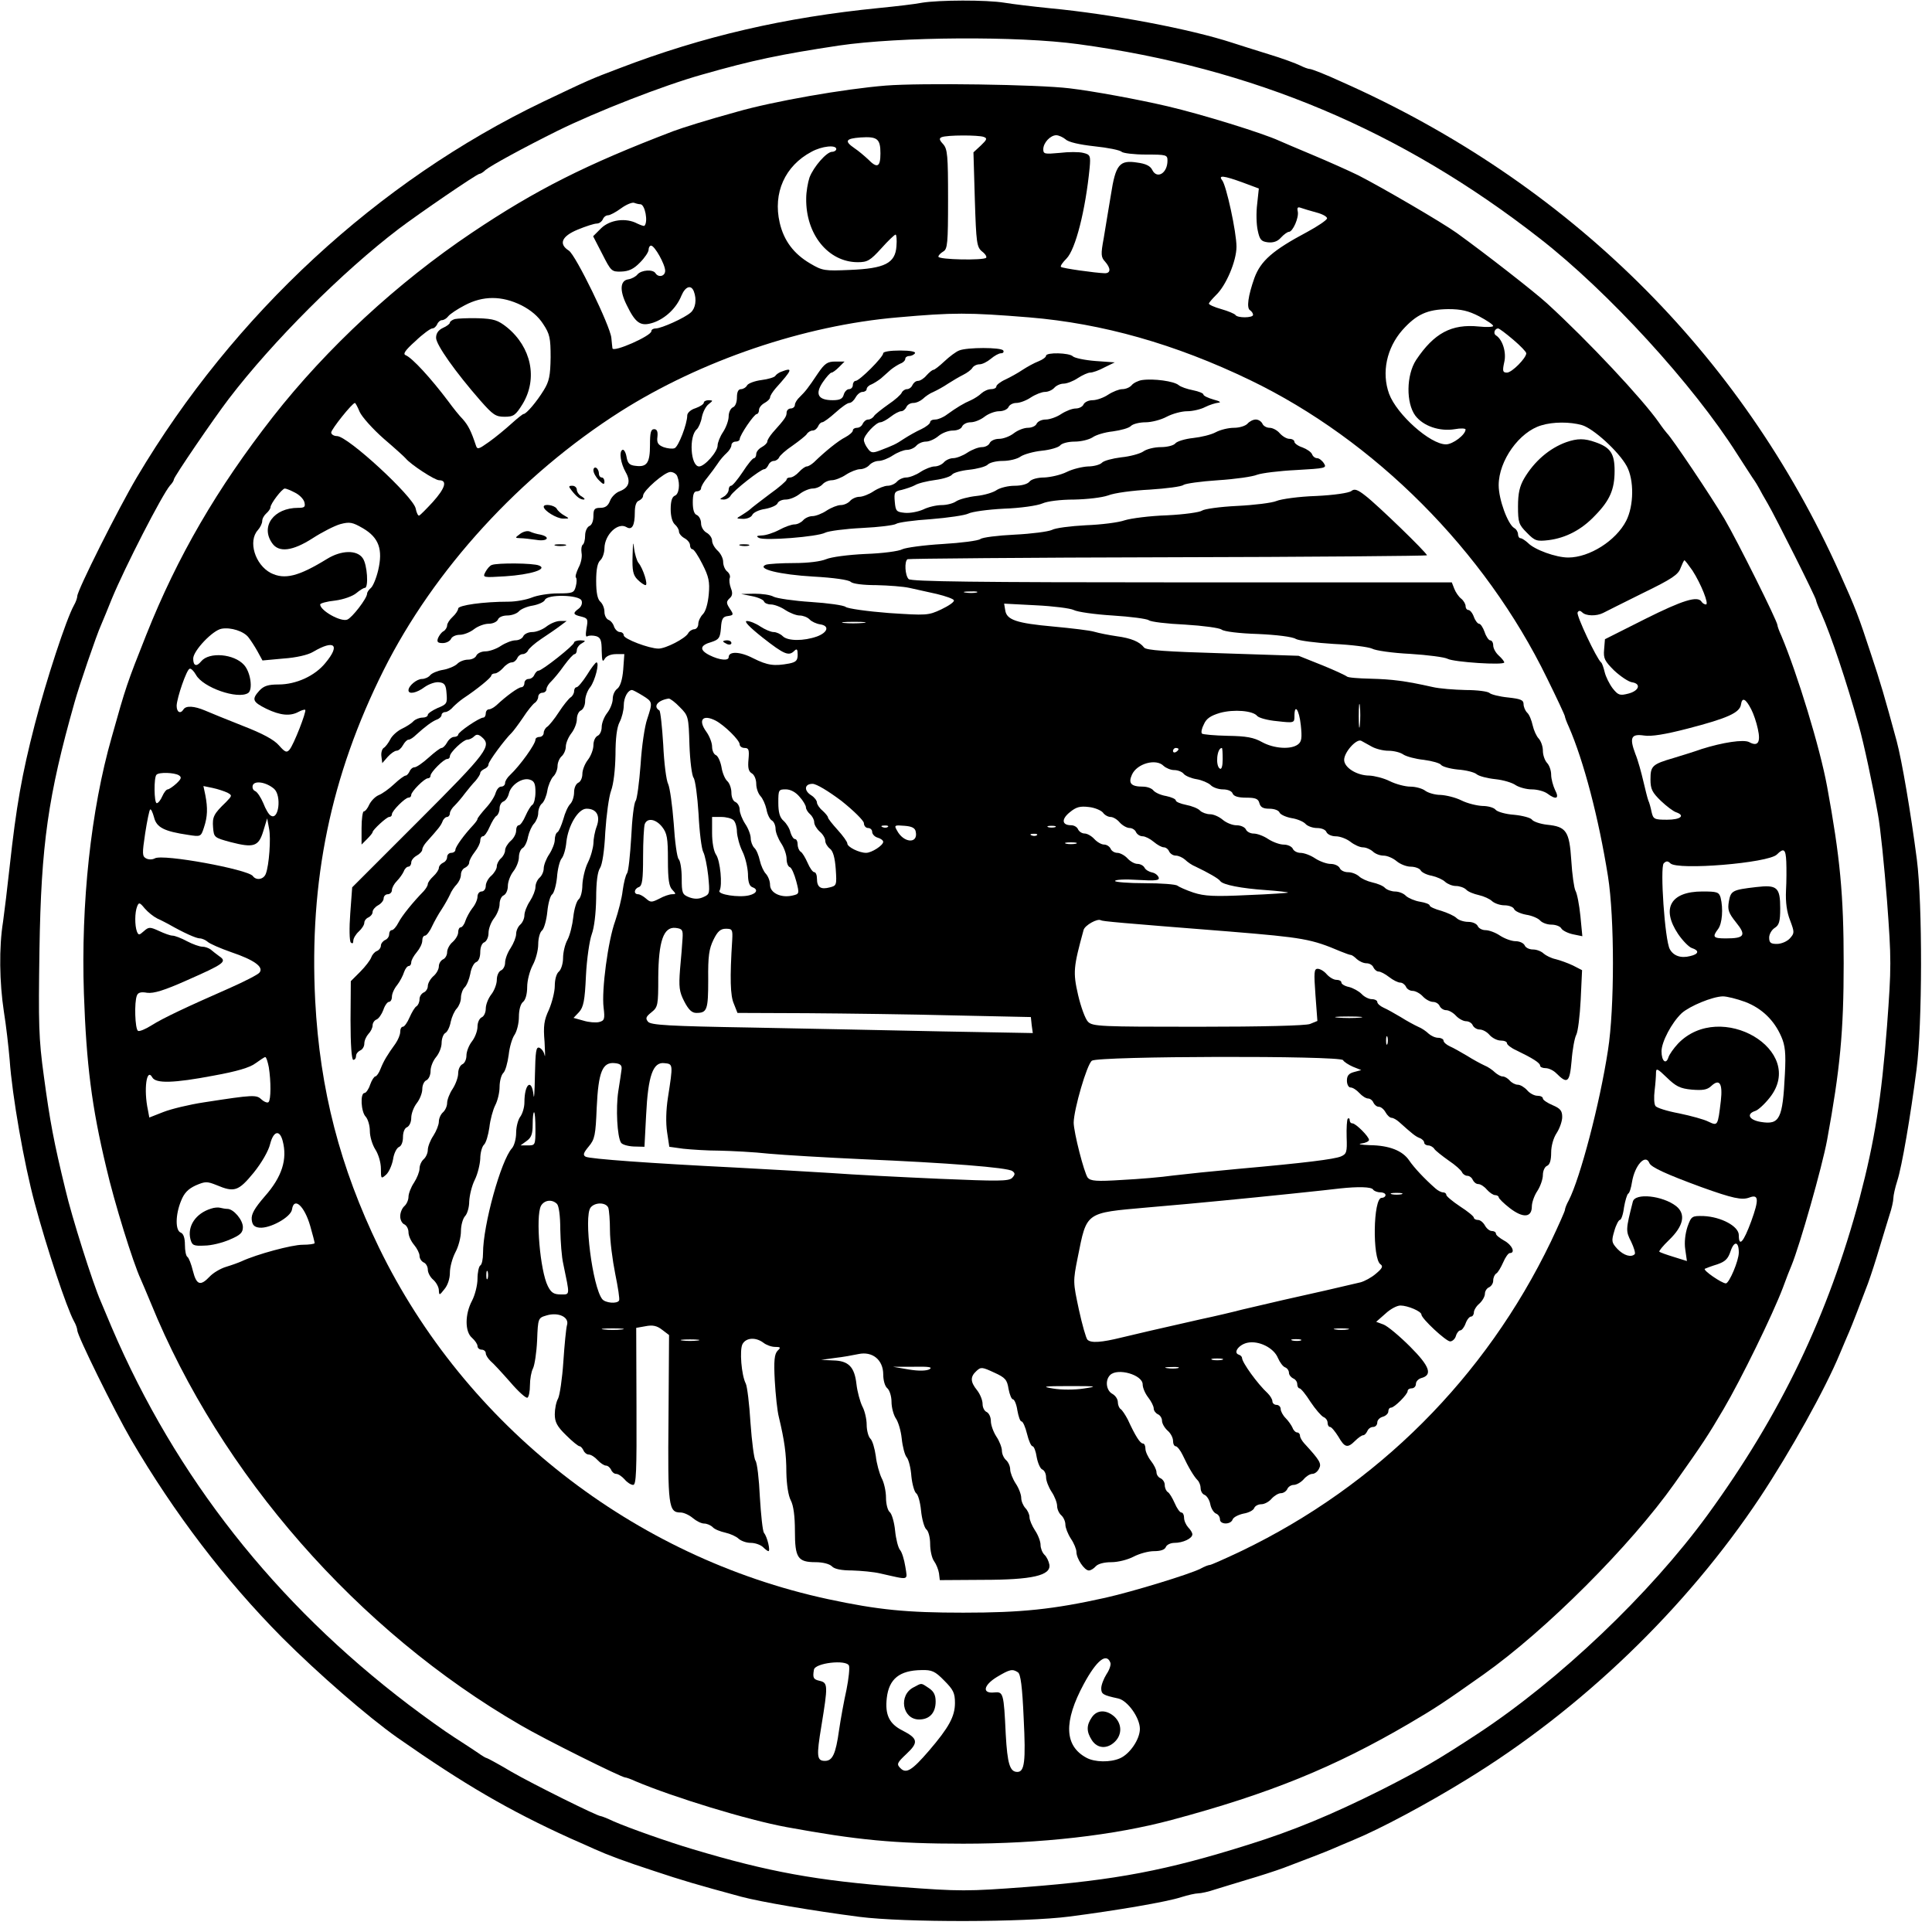 <svg version="1.0" xmlns="http://www.w3.org/2000/svg" width="933.333" height="933.333" viewBox="0 0 700 700"><path d="M334 1c-2.5.5-9.4 1.3-15.5 1.9-34.2 3.4-63.7 10.2-94 21.8-10.6 4-11.2 4.3-27.8 12.2-59.8 28.7-112.1 77-147.1 136-6.8 11.5-21.6 41-21.6 43.1 0 .6-.5 2.1-1.2 3.3-2.8 5-10.1 27.3-14.2 43.2-4.7 18.2-6.7 29.6-9.1 51.5-.8 7.4-1.9 16.4-2.4 20-1.5 9.2-1.3 22 .3 32.5.8 4.9 1.7 12.8 2.1 17.5.9 13 5.2 37.6 9.1 52 4.3 16.1 11.6 38 14.2 42.7.7 1.2 1.2 2.7 1.2 3.3 0 1.9 13.5 29.3 19.5 39.6 15.7 26.8 34 50.8 54.7 71.7 13.1 13.1 30.9 28.6 41.8 36.3 24.3 17 40.5 26.4 62.5 36.4 3.9 1.7 7.9 3.5 9 4 4.9 2.2 10.8 4.4 21.5 7.9 10.2 3.4 15.3 4.9 31.5 9.3 7.1 1.9 25.9 5.1 42.8 7.3 16.4 2.1 60 2 76.2-.1 17-2.2 35.2-5.3 40.4-7 2.5-.8 5.3-1.4 6.2-1.4 1 0 3.8-.6 6.1-1.4 2.4-.7 7.7-2.4 11.8-3.6 4.1-1.2 10-3.1 13-4.2 8.2-3.1 15.2-5.8 17.5-6.8 1.1-.5 4.7-2 8-3.4 9.5-3.9 26.7-13.1 40.8-21.8 41.7-25.5 79.6-62 106.4-102.3 11-16.6 23.6-39.2 28.9-52 1.4-3.3 2.9-6.9 3.4-8 1-2.3 3.7-9.3 6.8-17.5 1.1-3 3-8.9 4.2-13 1.2-4.1 2.9-9.4 3.6-11.8.8-2.3 1.4-5.1 1.4-6.1 0-.9.6-3.7 1.4-6.2 1.7-5.2 4.8-23.4 7-40.4 2.1-16.2 2.2-59.8.1-76.2-2.2-16.9-5.4-35.7-7.3-42.8-4.4-16.2-5.9-21.3-9.3-31.5-4.5-13.7-5.5-16.4-11.4-29.5C630.7 127.8 567.9 65.9 486 29.6c-5.6-2.6-10.8-4.6-11.4-4.6-.6 0-2.2-.6-3.6-1.3-1.4-.7-6.5-2.6-11.5-4.1-4.9-1.5-10.8-3.4-13-4.1-15.3-5-43.8-10.4-66-12.5-6-.6-13.5-1.5-16.5-2-6.7-1.1-23.9-1-30 0zm56.7 15c63.3 8.6 117 31.2 167.2 70.4 24.8 19.3 55.6 53 71.5 78.1 2.1 3.3 4.6 7.1 5.5 8.5 1 1.4 2.1 3.2 2.5 4 .4.8 1.8 3.3 3.1 5.5 2.7 4.6 17.5 34.1 17.5 35 0 .3.8 2.5 1.9 4.8 3.5 7.9 9.1 24.5 13.6 40.7 1.7 5.9 5 21.3 6.9 32 .9 4.7 2.3 18.7 3.3 31.3 1.6 21.5 1.6 23.9 0 45.5-2 26.1-4.5 41.7-9.9 62.2-11.4 42.6-28.6 78.5-55.2 115-20.9 28.6-53.6 59.7-83.1 79.1-14.3 9.4-20.8 13.2-35 20.4-18.2 9.1-32 14.8-48 19.8-29.8 9.4-48.3 12.9-80.7 15.4-21.4 1.6-23.9 1.6-45.4 0-30.6-2.3-48-5.5-75.4-13.7-9.4-2.8-23.2-7.7-28.7-10.1-2.3-1.1-4.4-1.9-4.7-1.9-1.2 0-24.4-11.5-32.2-16-4.7-2.8-8.8-5-9-5-.3 0-1.7-.8-3.2-1.9-1.5-1-5.4-3.6-8.7-5.7-3.3-2.1-10.7-7.4-16.5-11.8C99.7 580.9 63.7 535.2 40.5 481c-1.5-3.6-3.3-7.9-4-9.5-2.9-6.6-10.5-30.6-12.8-40.5-4.2-17.2-5.6-24.7-7.8-41-1.9-13.8-2-18.9-1.6-46 .6-38 3.1-55.6 12.7-89.5 1.6-5.8 8-24.5 9.6-28 .7-1.7 2.5-5.9 3.9-9.5 4.7-11.4 18.2-37.7 21.1-41.1.8-.8 1.4-1.8 1.4-2.2 0-.9 14.4-22 19.9-29.2 15.9-20.8 41.1-46 61.6-61.6 7.4-5.6 28.3-19.9 29.2-19.9.4 0 1.4-.6 2.2-1.4 1.9-1.6 14-8.2 26.1-14.2 14-6.9 38.2-16.4 52.5-20.4 18.2-5.2 28.3-7.3 49.5-10.5 21.8-3.2 64.8-3.5 86.7-.5z"/><path d="M321 31c-15 1.2-40.8 5.7-54 9.5-10.9 3-19.8 5.8-23 7-31.7 12.1-49.9 21.3-73 36.8-27.1 18.2-52.5 41.7-72.1 66.7-20.3 26-34.6 50.6-45.9 79-7 17.6-7.4 18.8-12.5 37-7.6 26.5-11.2 60.4-10.1 93 .9 25.6 2.8 40.9 8.1 63 2.9 12.6 9.7 34.5 12.5 40.5.5 1.1 2.1 4.9 3.6 8.5 25.3 62.2 75 118.9 134.1 153.1 8.5 5 36.5 18.9 37.8 18.9.4 0 2.1.6 3.8 1.4 13.8 5.8 40.5 14 54.7 16.6 25.6 4.7 39.2 6 64 6 28.1 0 54.6-3 75.5-8.6 35.5-9.5 59-19.1 86-34.9 9.7-5.7 12.3-7.4 27-17.8 22.6-16 53.2-46.6 69.2-69.2 10.4-14.7 12.1-17.3 17.8-27 6.3-10.7 17.8-34.2 21.5-44 1.2-3.3 2.6-6.9 3.1-8 3-7.3 11.1-35.7 12.9-45.5 4.7-25.6 6-39.2 6-64 0-24.8-1.3-38.4-6-64-2.6-14.2-10.8-40.9-16.6-54.7-.8-1.7-1.4-3.4-1.4-3.8 0-1.4-14.5-30.5-19.2-38.5-4.9-8.3-19.1-29.4-20.8-31-.3-.3-1.7-2.1-3-4-5.9-8.4-25.4-29.3-40.5-43.1-4.6-4.2-22.3-18-32.7-25.5-5.3-3.8-26.9-16.4-35.7-20.9-3.7-1.8-11.1-5.1-16.6-7.4-5.5-2.3-10.9-4.6-12-5.1-6.1-2.8-28.1-9.6-40.5-12.5-10.7-2.5-27-5.5-35.5-6.5-11.4-1.4-54-2-66.5-1zm-2 24.6c0 5-1.2 5.5-4.5 2.1-1.3-1.2-3.4-3-4.9-4-3.8-2.6-3.2-3.5 2.2-3.9 6.1-.4 7.2.5 7.2 5.8zm37.4-6c1.4.5 1.2 1-1 3.1l-2.7 2.5.5 17.1c.5 15.8.7 17.2 2.6 18.8 1.2.9 1.8 1.9 1.5 2.3-1 1-17.3.7-17.3-.4 0-.5.8-1.3 1.8-1.9 1.5-.9 1.7-2.9 1.7-18.9 0-16-.2-18.2-1.8-20-1.4-1.5-1.5-2.1-.5-2.5 1.9-.8 13.3-.8 15.2-.1zm29.7.9c1 1 5 1.9 10.4 2.5 4.9.5 9.3 1.4 9.9 2 .5.5 4.5 1 8.8 1 7.4 0 7.8.1 7.8 2.2 0 4.6-3.8 6.8-5.5 3.4-.7-1.5-2.4-2.3-5.5-2.7-6.4-1-7.8.7-9.5 11.7-.8 4.9-2 11.9-2.6 15.7-1.1 5.9-1 6.9.5 8.5 2.1 2.4 2.1 4.2-.1 4.2-3.4-.1-15.5-1.8-15.9-2.3-.3-.3.6-1.6 2-3 3.3-3.3 6.9-17.6 8.4-32.9.4-4.4.2-4.8-2.3-5.4-1.5-.4-5.3-.4-8.6 0-5.4.5-5.9.4-5.9-1.3 0-2.4 2.6-5.1 4.7-5.1.9 0 2.4.7 3.4 1.5zM303 54c0 .5-.7 1-1.5 1-2 0-6.7 5.4-8.2 9.3-.6 1.8-1.2 5.2-1.2 7.6-.2 13 8 23.1 18.7 23.1 3.5 0 4.5-.6 8.5-5 2.5-2.8 4.8-5 5.2-5 .3 0 .5 1.9.3 4.2-.4 6.2-4.3 8.1-16.9 8.6-9.1.4-9.9.3-14.3-2.3-6-3.5-9.6-8.3-11.1-14.8C280 69.9 284.4 60.1 294 55c3.8-2.1 9-2.6 9-1zm147.2 12.1l5.9 2.2-.6 5.6c-.4 3.1-.3 7.4.2 9.6.7 3.4 1.3 4 3.7 4.3 1.9.2 3.5-.3 4.7-1.7 1.1-1.2 2.4-2.1 2.9-2.1 1.4 0 3.7-5.2 3.2-7.4-.3-1.4 0-1.7 1.1-1.3.9.3 3.4 1.1 5.7 1.7 2.3.6 4 1.6 3.8 2.2-.3.7-3.4 2.8-7.1 4.8-12.6 6.7-16.9 10.5-19.2 16.7-2.3 6.5-2.9 10.9-1.6 11.7.6.4 1.1 1.1 1.1 1.7 0 1.1-5.7 1.2-6.4 0-.3-.4-2.6-1.4-5.1-2.1-2.5-.7-4.5-1.6-4.5-2 0-.3 1.2-1.7 2.6-3.1 3.6-3.4 7.4-12.3 7.4-17.5 0-5.3-3.7-22.3-5.2-24.1-1.5-1.9.5-1.7 7.4.8zM232 74c1.7 0 2.9 6.4 1.5 7.8-.2.2-1.3-.2-2.6-.8-4.1-2.2-9.9-1.4-13.1 1.7l-2.9 2.9 3.3 6.4c3.2 6.3 3.4 6.5 6.9 6.4 2.7-.1 4.5-.9 6.8-3.3 1.7-1.7 3.1-3.8 3.1-4.6 0-.8.4-1.5.9-1.5 1.3 0 5.1 6.8 5.1 9.1 0 2-2.4 2.6-3.5.9-.9-1.5-5.1-1.2-6.5.4-.6.8-2.1 1.6-3.3 1.8-3 .4-3.3 3.9-.7 9.2 3.3 6.8 5.1 8 9.7 6.5 4.4-1.5 8.4-5.3 10.2-9.8 1.4-3.3 3.5-4.1 4.5-1.5 1.1 2.9.6 6.1-1.1 7.6-2.2 2-10.7 5.8-12.7 5.8-.9 0-1.6.4-1.6 1 0 1.7-13.8 7.8-14.1 6.2-.1-.4-.2-2.1-.4-3.8-.4-4.3-12.9-30-15.4-31.6-3.8-2.4-2.6-5.2 3.2-7.6 2.9-1.2 6-2.2 6.9-2.2.9 0 1.8-.7 2.2-1.5.3-.8 1.1-1.5 1.9-1.5.7 0 2.8-1.1 4.7-2.5 1.9-1.4 4.1-2.3 4.8-2 .8.3 1.7.5 2.2.5zm-43.1 36.6c3.5 1.8 6.1 4 7.9 6.8 2.4 3.6 2.7 5.1 2.7 12.1-.1 6.6-.5 8.7-2.5 11.9-2.5 4.1-6.3 8.6-7.3 8.6-.3 0-2.3 1.6-4.4 3.5-2.1 1.9-5.7 4.9-8.1 6.6-3.8 2.7-4.3 2.9-4.8 1.2-1.7-5.1-2.7-7.1-4.7-9.4-1.3-1.3-3.6-4.2-5.2-6.4-6.4-8.5-13.1-15.8-15.5-16.8-1.1-.4-.3-1.7 3.5-5.1 2.7-2.6 5.5-4.6 6.1-4.6.7 0 1.4-.7 1.8-1.5.3-.8 1.1-1.5 1.7-1.5.7 0 1.7-.6 2.3-1.4.6-.8 3.3-2.6 6-4 6.6-3.5 13.4-3.5 20.5 0zm347 4c2.8 1.5 5.1 3 5.1 3.5 0 .4-2.4.5-5.2.2-9.9-1-16.2 2.4-22.7 12.1-3.6 5.5-3.7 15.6-.3 20.2 2.9 3.8 8.8 5.8 14.3 4.9 2.1-.4 3.9-.3 3.9.1 0 1.9-4.6 5.4-7.1 5.4-5.7 0-17.8-10.8-20.6-18.3-2.8-7.7-.9-16.6 4.8-23.1 5.1-5.7 9-7.5 16.6-7.6 4.7 0 7.3.6 11.2 2.6zM373 115c26.4 2.2 52.7 9.6 79.9 22.7 45.2 21.8 85.1 61.8 107.6 108 3.6 7.3 6.5 13.5 6.5 13.9 0 .3.6 2 1.4 3.7 5.4 12.4 10.8 32.9 14.2 54.2 2.4 15.1 2.4 47.8 0 63-3 19.6-10.1 46.4-14.2 54.4-.8 1.4-1.4 3-1.4 3.5 0 .4-2.3 5.6-5.1 11.5-23.7 49.2-62.8 88.3-112 112-5.9 2.8-11.1 5.1-11.5 5.1-.5 0-2.1.6-3.5 1.4-4 2-24.2 8.2-34.4 10.5-18.9 4.2-30.4 5.4-51.5 5.4-20.5 0-30.8-1-49-4.9-70.5-15.2-131.3-62.8-162.7-127.4-14.1-29.1-21.4-57.1-23.1-89.5-2.2-43.4 5.6-81.3 24.8-119.7 18.3-36.5 49.5-70.6 85.8-93.7 29.2-18.5 66.5-31.2 100.4-34.1 20.4-1.8 25.5-1.8 47.8 0zm175.3 8.1c2.6 2.2 4.7 4.4 4.7 4.9 0 1.7-5.2 7-7 7-1.5 0-1.7-.5-1-3.7.9-3.6-.6-8.3-3-9.8-1.1-.7-.4-2.5.8-2.5.4 0 2.8 1.8 5.5 4.1zm-418 26.1c.8 1.8 4.7 6.2 8.8 9.8 4.1 3.5 7.6 6.7 7.9 7.1 1.8 2.2 10.5 7.9 12.1 7.9 3.1 0 2.2 2.9-2.3 7.9-2.3 2.5-4.5 4.7-4.9 4.9-.4.2-1-1-1.3-2.6-1-4.4-24.6-26.2-28.5-26.2-1.1 0-2.1-.6-2.1-1.3 0-1.1 7.6-10.7 8.6-10.7.2 0 1 1.5 1.7 3.2zm442.8 4.8c4.2 1.2 13.4 9.6 16.3 14.9 2.7 5 2.6 14.3-.2 19.8-3.7 7.2-13.3 13.3-21 13.3-4.4 0-12.2-2.8-14.6-5.3-1-.9-2.2-1.7-2.7-1.7s-.9-.7-.9-1.5c0-.7-.6-1.8-1.4-2.2-2.3-1.4-5.6-10.3-5.6-15.5 0-8.9 7.5-19.4 15.5-21.7 4.2-1.3 10.3-1.3 14.6-.1zm-466.2 24.5c1.6.8 3.1 2.3 3.4 3.5.4 1.7 0 2-2.3 2-8.8 0-13.7 6.7-9.4 12.8 2.4 3.5 7.4 2.9 14.7-1.8 3.4-2.2 7.9-4.5 10-5.1 3.4-.9 4.4-.7 8.2 1.5 5.8 3.4 7.3 7.7 5.5 15.3-.7 2.9-1.9 5.8-2.7 6.4-.7.6-1.3 1.5-1.3 2 0 1.7-5.5 8.8-7.2 9.4-2.4.9-9.8-3.3-9.8-5.5 0-.4 2.4-1.1 5.4-1.4 3.1-.4 6.4-1.6 7.7-2.7 1.2-1 2.6-1.9 3.1-1.9 1.4 0 .9-8.5-.8-10.8-2.1-3-7.7-2.9-12.9.3-10.4 6.4-15.4 7.6-20.4 5.1-5.7-3-8.3-11.5-4.7-15.5.9-1 1.6-2.5 1.6-3.3 0-.9.7-2.1 1.5-2.8.8-.7 1.5-1.7 1.5-2.2 0-1.3 4.2-6.8 5.2-6.8.5 0 2.2.7 3.7 1.5zm506.3 28.2c3.1 4.8 6.1 12.3 4.9 12.3-.6 0-1.3-.5-1.6-1-1.4-2.2-6.7-.6-20.5 6.3l-14.5 7.3-.3 3.7c-.3 3.3.2 4.2 3.7 7.7 2.3 2.1 5.1 4 6.4 4.2 3.4.5 2.6 3.1-1.3 4.1-3.1.8-3.7.6-5.7-1.9-1.2-1.6-2.5-4.2-2.9-5.9-.4-1.6-.9-3.2-1.3-3.5-1.6-1.3-9.1-17.2-8.5-18.1.4-.8 1-.7 1.7 0 1.3 1.3 5.1 1.4 7.5.2.9-.5 7.4-3.7 14.4-7.2 10.5-5.1 12.9-6.7 13.7-9.1.6-1.5 1.2-2.8 1.4-2.8.2 0 1.5 1.7 2.9 3.7zM90 230.9c.8 1 2.3 3.3 3.3 5.1l1.8 3.3 7.6-.7c4.5-.3 8.9-1.3 10.7-2.4 7.8-4.6 10-2.6 4.5 4-3.8 4.7-10.6 7.8-17 7.8-3.7 0-5.3.5-6.9 2.2-2.9 3.2-2.5 4.1 2.5 6.6 5 2.4 8.6 2.8 11.7 1.1 1.1-.6 2.2-.9 2.4-.7.5.6-4.2 12.7-5.7 14.4-1 1.2-1.6 1-3.8-1.5-1.8-2.1-5.9-4.3-13.1-7.1-5.8-2.3-12-4.8-13.8-5.6-3.8-1.6-6.8-1.8-7.7-.4-1.1 1.8-2.5 1.1-2.5-1.3.1-2.9 3.6-13.1 4.7-13.4.5-.2 1.5.8 2.3 2.2 2.5 4.6 15.1 9 18.9 6.6 1.8-1.2.9-7.6-1.5-10.2-3.6-4-12.6-4.8-15.5-1.3-1.7 2.1-2.9 1.7-2.9-1 0-2.8 7.1-10.3 10.3-10.8 3.3-.6 8 .9 9.7 3.1zM634.5 257c.8 1.5 1.9 4.7 2.4 7.1 1.1 4.9 0 6.5-3.1 4.8-2-1.1-9.7.1-17.3 2.5-2.2.8-6.7 2.2-10 3.2-7.9 2.3-8.5 2.9-8.5 7.8 0 3.5.6 4.7 3.8 7.8 2 1.9 4.5 3.8 5.5 4.1 3.4 1.2 1.6 2.7-3.3 2.7-4.6 0-5-.2-5.6-2.8-.3-1.5-.8-3.4-1.2-4.2-.3-.8-1.1-4-1.8-7s-1.9-7.5-2.9-9.9c-2.2-5.9-1.5-7.3 3.2-6.6 2.6.4 7.6-.4 15.7-2.5 14.7-3.8 19-5.8 19.4-8.8.4-2.7 1.7-2.1 3.7 1.8zM64.8 280.9c1.1.7.9 1.3-.9 3-1.2 1.1-2.7 2.1-3.1 2.1-.5 0-1.4 1.1-2 2.5-.6 1.4-1.5 2.5-2 2.5-1 0-1.1-9.4-.1-10.3.9-1 6.5-.8 8.1.2zm34.5 4.9c2.8 2.5 1.7 11.6-1.2 9.7-.7-.3-1.9-2.4-2.7-4.5-.9-2.1-2.2-4.1-3-4.4-.7-.3-1.1-1.2-.8-2.1.7-1.8 4.9-1.1 7.7 1.3zm-16.9 1.4c1.8 1 1.7 1.1-.5 3.4-4.5 4.3-5 5.4-4.7 9.2.3 3.6.4 3.7 6.3 5.3 8.5 2.2 10.2 1.6 11.9-4l1.4-4.6.7 3.8c.7 3.4 0 13.3-1.2 16.3-.8 2.1-3.5 2.5-4.7.8-1.8-2.4-32.6-8.1-35.5-6.4-.9.5-2.3.5-3.2 0-1.4-.8-1.4-1.7-.3-9.1.7-4.5 1.5-8.4 1.8-8.6.3-.3.9 1 1.4 2.8.9 3.7 3.6 5.1 12.4 6.4 4.5.7 4.6.7 5.7-2.7 1.3-3.9 1.4-7 .5-11.7l-.7-3.3 3.4.7c1.9.4 4.2 1.2 5.3 1.7zm564.8 25c.1 2.4.1 7.1-.1 10.5-.2 4.2.3 7.8 1.5 10.8 1.6 4.3 1.6 4.6-.1 6.5-1 1.1-3.1 2-4.7 2-2.2 0-2.8-.4-2.8-2.3 0-1.2.9-2.8 2-3.5 1.6-1 2-2.3 2-7.1 0-7.6-1.1-8.6-8.7-7.7-8.6 1-9.2 1.3-9.9 5.2-.5 3-.2 4.1 2.6 7.6 3.8 4.7 3.1 5.8-3.7 5.8-4.6 0-5-.5-2.8-3.4 1.5-2 1.9-7.4.9-11.4-.6-2-1.3-2.2-6.6-2.2-11.5 0-15 6.1-8.8 15.4 1.7 2.5 4 4.8 5 5.1 2.8.9 2.5 2.2-.6 2.9-3.4.9-6.1-.1-7.4-2.5-1.8-3.2-3.6-29.7-2.2-31.1.9-.9 1.5-.9 2.4 0 2.6 2.6 35.5-.1 38.6-3.2 2.5-2.5 3.2-2 3.4 2.6zM57 332.8c1.4.6 3.2 1.6 4 2 5.6 3.2 10.1 5.2 11.4 5.2.8 0 2.1.6 2.8 1.2.7.7 4.6 2.4 8.6 3.8 8.3 2.8 11.9 5.4 10.2 7.4-.5.7-5.4 3.2-10.8 5.6-15.7 6.9-24 10.8-28.3 13.5-2.2 1.4-4.4 2.3-4.9 2-1.1-.7-1.4-10.4-.4-12.8.4-1.1 1.5-1.4 3.7-1 2.4.3 6.1-.8 14.6-4.6 13.4-5.9 14.4-6.7 11.6-8.6-1.1-.8-2.5-1.9-3.2-2.5-.7-.5-2-1-3-1s-3.5-.9-5.6-2c-2-1.1-4.4-2-5.2-2-.8 0-3-.8-4.9-1.7-3.3-1.5-3.7-1.5-5.5.1-1.7 1.5-1.9 1.5-2.5.1-.8-2.2-.8-6.9.1-9.1.6-1.5.9-1.5 2.7.7 1.2 1.4 3.2 3 4.6 3.7zM632.3 363c6 2.3 10.5 6.6 13.1 12.6 1.4 3.2 1.7 6 1.3 13.5-.8 16.4-1.9 18.5-8.7 17.4-4.3-.7-5.4-2.9-2-4 1-.3 3.4-2.5 5.2-4.8 13.6-17.1-17.8-35.6-33.2-19.6-1.6 1.7-3.2 4-3.5 5-.9 2.8-2.5 1.3-2.5-2.2 0-3.4 3.7-10.4 7.3-13.8 2.9-2.6 11.1-6 14.9-6.1 1.5 0 5.1.9 8.1 2zM97.4 386.7c.8 5 .8 11.8-.1 12.6-.3.4-1.5 0-2.5-.9-1.9-1.8-2.8-1.8-20.9 1-5.3.8-11.9 2.4-14.7 3.5l-5.1 2-.5-2.7c-1.6-7.4-.5-15.6 1.6-11.8 1.3 2.2 7.6 2.1 22.3-.7 8.3-1.5 13-2.9 15-4.4 1.7-1.2 3.3-2.3 3.6-2.3.4 0 .9 1.7 1.3 3.7zm515.6 8.1c3.9.3 5.5.1 7-1.3 3-2.8 4.2-1 3.5 5.3-1.1 9.2-1.1 9.2-4.5 7.6-1.5-.8-6.3-2.1-10.6-3-4.3-.8-8.2-2-8.6-2.7-.5-.6-.6-3.2-.3-5.6.3-2.4.5-5.3.5-6.4 0-1.8.5-1.6 3.9 1.7 3.3 3.2 4.8 4 9.1 4.4zm-510.6 18.5c1.8 6.7-.2 13.1-6.5 20.2-3.7 4.3-4.9 6.4-4.7 8.4.2 1.9.9 2.7 2.8 2.9 3.8.4 11.4-3.8 11.8-6.6.7-4.7 4.5-1.3 6.6 6 .9 3.1 1.6 5.9 1.6 6.2 0 .3-2 .6-4.4.6-3.8 0-16.5 3.4-22.1 6-1.1.5-3.6 1.4-5.6 2-2 .6-4.7 2.2-5.9 3.5-3.4 3.6-4.8 3.1-6.1-2-.6-2.5-1.5-4.8-2-5.1-.5-.3-.9-2.2-.9-4.4 0-2.4-.5-4-1.5-4.4-2-.7-2-6.4.1-11.5 1.1-2.8 2.5-4.3 5.3-5.6 3.5-1.5 4.1-1.5 7.6-.1 6.4 2.7 7.9 2.2 13.4-4.5 2.9-3.6 5.4-7.9 6-10.5 1.2-4.6 3.4-5.2 4.5-1.1zm495.2 8.1c.6 1.5 6 4 18.8 8.7 11.4 4.1 14.7 4.8 17.4 3.8 3.4-1.3 3.6.6.7 8.6-2.8 7.6-4.5 9.5-4.5 5 0-3.2-6.4-6.6-12.7-6.9-4.3-.1-4.5 0-5.9 3.9-.8 2.5-1.2 5.6-.8 8.2l.6 4.2-4.8-1.5c-2.6-.8-4.9-1.6-5.2-1.9-.2-.2 1.3-2.1 3.5-4.2 5.3-5.1 6.2-9.4 2.6-12.3-4.9-3.8-14.9-4.9-15.7-1.6-2.6 10.2-2.6 10.6-.6 14.5 1 2.1 1.6 4.1 1.3 4.5-1.3 1.3-4 .5-6.3-1.9-2.1-2.3-2.2-2.8-1.1-6.5.6-2.2 1.6-4 2-4 .5 0 1.2-2 1.5-4.5.4-2.4 1.1-4.7 1.5-5 .5-.2 1.1-2.2 1.4-4.2 1-6.1 4.9-10.4 6.3-6.9zm32.4 32.4c0 3-3.5 11.2-4.7 11.2-1.6-.1-8.4-4.8-7.6-5.3.4-.2 2.5-1 4.5-1.6 2.9-1 3.9-2 4.8-4.7 1.3-3.9 3-3.7 3 .4zM402.3 602.4c.3.7-.3 2.6-1.4 4.2-1 1.6-1.9 3.9-1.9 5.1 0 2.1.6 2.5 6.2 3.7 3.4.8 7.8 7 7.8 11 0 3.8-3.7 9.2-7.3 10.7-3.5 1.5-9 1.4-12-.2-8.1-4.3-8.4-13.1-1-26.8 4.6-8.5 8.2-11.4 9.6-7.7zm-94.7 1.1c.3.8-.1 4.7-.9 8.7-.9 4-2.1 10.6-2.7 14.7-1.2 8.7-2.4 11.1-5.1 11.1-3 0-3.1-1.7-1.3-12.6 2.4-14.7 2.4-15.7-.6-16.4-2.3-.5-2.6-1.1-2.1-4 .3-2.5 11.8-3.8 12.7-1.5zm34.5 5.4c3.3 3.3 3.9 4.5 3.9 8.1 0 4.9-2.2 8.9-9.4 17.3-6.2 7.2-8.3 8.5-10.4 6.3-1.4-1.4-1.2-1.9 2.2-5.1 4.5-4.2 4.2-5.6-1.4-8.5-4.8-2.4-6.4-5.7-5.7-11.8.8-6.9 4.6-10 12.6-10.1 3.7-.1 4.9.4 8.2 3.8zm26.7-3c1 .6 1.6 5.2 2.1 16.7.8 15.7.3 19.4-2.3 19.4-2.7 0-3.6-2.9-4.2-13.6-.7-15-.9-15.5-4.1-15.2-4.6.5-4-2.6.9-5.6 4.7-2.8 5.6-3 7.6-1.7z"/><path d="M164.8 115.6c-1 .3-1.8.9-1.8 1.3s-1.1 1.3-2.5 1.9c-1.7.8-2.5 2-2.5 3.6 0 2.5 7 12.4 16.1 22.8 4.5 5.1 5.5 5.8 8.7 5.8 3.3 0 4-.5 6.6-4.7 5.5-9.2 3.1-20.5-5.7-27.7-3.3-2.6-4.7-3.1-10.5-3.3-3.7-.1-7.5.1-8.4.3zM347.5 127c-1.1.4-3.5 2.2-5.3 3.9-1.8 1.7-3.6 3.1-4 3.1-.4 0-1.5.9-2.5 2-.9 1.1-2.3 2-3.1 2-.8 0-1.6.7-2 1.5-.3.8-1.2 1.5-2 1.5-.7 0-1.6.6-1.9 1.3-.3.7-2.4 2.6-4.8 4.2-2.4 1.7-4.8 3.6-5.2 4.2-.4.7-1.4 1.3-2.1 1.3-.8 0-1.6.7-2 1.5-.3.8-1.2 1.5-2.1 1.5-.8 0-1.5.4-1.5 1 0 .5-1.2 1.6-2.7 2.4-2.6 1.3-7.4 5.2-11.4 9.1-.9.8-2 1.5-2.6 1.5-.5 0-1.8.9-2.8 2-1 1.1-2.4 2-3.2 2-.7 0-1.3.3-1.3.8 0 .4-2.7 2.8-6.1 5.2-3.3 2.5-6.6 5-7.2 5.6-.7.6-2.1 1.5-3.2 2.2-1.9 1.1-1.8 1.1.8 1.2 1.6 0 3-.7 3.3-1.5.4-.8 2.4-1.8 4.6-2.1 2.2-.4 4.2-1.3 4.5-2 .3-.8 1.6-1.4 3-1.4s3.6-.9 5-2 3.6-2 4.8-2c1.2 0 2.8-.7 3.5-1.5.7-.8 2.2-1.5 3.4-1.5 1.1 0 3.5-.9 5.1-2 1.7-1.1 4-2 5.1-2 1.2 0 2.7-.7 3.4-1.5.7-.8 2.2-1.5 3.4-1.5 1.1 0 3.5-.9 5.1-2 1.7-1.1 4-2 5.1-2 1.2 0 2.7-.7 3.4-1.5.7-.8 2.2-1.5 3.5-1.5 1.2 0 3.2-.9 4.5-2 1.3-1.1 3.6-2 5.2-2s3.1-.6 3.4-1.5c.4-.8 1.7-1.5 3.1-1.5 1.4 0 3.6-.9 5-2s3.8-2 5.3-2c1.6 0 3-.7 3.4-1.5.3-.8 1.6-1.5 2.8-1.5 1.3 0 3.7-.9 5.3-2 1.7-1.1 4-2 5.1-2 1.2 0 2.7-.7 3.4-1.5.7-.8 2.2-1.5 3.4-1.5 1.1 0 3.5-.9 5.1-2 1.7-1.1 3.7-2 4.5-2 .9 0 3.2-.8 5.2-1.9l3.7-1.8-7-.5c-3.9-.3-7.6-1.1-8.2-1.7-1.3-1.3-9.7-1.5-9.7-.2 0 .5-1.2 1.4-2.7 2-1.6.6-4.1 2-5.8 3.1-1.6 1.1-4.5 2.7-6.2 3.5-1.8.8-3.3 2-3.3 2.5 0 .6-.9 1-1.9 1-1.1 0-2.6.7-3.5 1.5-.8.8-2.5 1.9-3.8 2.5-2.6 1.1-5.1 2.6-8.7 5.2-1.3 1-3.2 1.8-4.2 1.8-1.1 0-1.9.4-1.9 1 0 .5-1.5 1.7-3.2 2.5-1.8.8-4.6 2.4-6.3 3.5-3 2-3.7 2.3-8.9 4.3-2.4.9-3.1.8-4.2-.8-.8-1-1.4-2.4-1.4-3.1 0-1.7 4.4-6.4 6-6.4.6 0 2.3-.9 3.7-2 1.4-1.1 3.1-2 3.8-2 .7 0 1.5-.7 1.9-1.5.3-.8 1.4-1.5 2.5-1.5s2.6-.7 3.5-1.5c.8-.8 2.5-2 3.8-2.5 1.3-.6 3.7-1.9 5.3-3 1.7-1.1 4.1-2.5 5.5-3.2 1.4-.7 2.9-1.8 3.3-2.5.4-.7 1.6-1.3 2.6-1.3s2.8-.9 4.1-2c1.3-1.1 2.9-2 3.7-2 .8 0 1.1-.5.8-1-.7-1.2-13.2-1.2-16 0zm-27.5 1c0 1.4-8.6 10-10 10-.5 0-1 .7-1 1.5s-.6 1.5-1.4 1.5c-.7 0-1.6.9-1.9 2-.4 1.5-1.4 2-4 2-5.3 0-6.5-2.2-3.6-6.5 1.3-1.9 2.7-3.5 3.2-3.5.4 0 1.6-.9 2.7-2l2-2h-3.4c-2.8 0-3.8.7-6.2 4.2-3.8 5.7-4.6 6.6-6.6 8.6-1 .9-1.8 2.2-1.8 2.9 0 .7-.7 1.3-1.5 1.3s-1.5.7-1.5 1.5c0 1.4-.6 2.3-5 7.2-1.1 1.3-2 2.7-2 3.3 0 .5-.9 1.4-2 2-1.1.6-2 1.7-2 2.5s-.4 1.5-.8 1.5c-.5 0-2.3 2.2-4.1 5-1.8 2.7-3.7 5-4.2 5s-.9.7-.9 1.5c0 .7-.8 1.9-1.7 2.4-1.7 1-1.7 1-.1 1.1.9 0 2.1-.6 2.5-1.4 1-1.8 10.9-9.6 12.2-9.6.5 0 1.1-.7 1.5-1.5.3-.8 1.2-1.5 2-1.5.7 0 1.6-.6 1.9-1.3.3-.7 2.4-2.6 4.8-4.2 2.4-1.7 4.8-3.6 5.2-4.2.4-.7 1.4-1.3 2.1-1.3.8 0 1.6-.7 2-1.5.3-.8 1-1.5 1.5-1.5s2.7-1.6 4.8-3.5c2.1-1.9 4.3-3.5 5-3.5.7 0 1.7-.9 2.3-2 .6-1.1 1.7-2 2.5-2s1.5-.5 1.5-1c0-.6.8-1.4 1.7-1.7.9-.4 2.5-1.4 3.5-2.2 1-.9 2.6-2.3 3.6-3.2 1-.8 2.6-1.8 3.5-2.2.9-.3 1.7-1.1 1.7-1.7 0-.5.6-1 1.4-1 .8 0 1.8-.5 2.1-1 .4-.6-1.7-1-5.4-1-3.5 0-6.1.4-6.1 1z"/><path d="M283 134.7c-.8.3-1.8 1-2.1 1.5-.3.5-2.6 1.2-5 1.5-2.4.3-4.8 1.2-5.2 1.9-.4.8-1.5 1.4-2.2 1.4-1 0-1.5 1-1.5 3 0 1.8-.6 3.3-1.5 3.6-.8.4-1.5 1.8-1.5 3.3 0 1.4-.9 3.9-2 5.6-1.1 1.6-2 3.9-2 4.9 0 2.3-4.7 7.6-6.7 7.6-3.1 0-3.8-11-.8-13.5.6-.6 1.5-2.5 1.8-4.4.4-1.9 1.5-4 2.5-4.7 1.6-1.3 1.6-1.3 0-1.4-1 0-1.8.4-1.8.9s-1.3 1.4-3 2c-1.7.5-3 1.7-3 2.6 0 3.1-3.2 11.4-4.6 11.9-.8.3-2.6.1-4-.4-2-.8-2.5-1.6-2.2-3.8.2-1.9-.2-2.7-1.2-2.7-1.2 0-1.5 1.3-1.5 5.7 0 6.5-1.1 8.1-5.1 7.6-2.3-.2-3-.9-3.4-3.3-.3-1.7-1-2.8-1.5-2.5-1.3.7-.6 4.9 1.2 8.1 1.9 3.3 1.2 5.6-2.2 6.9-1.4.5-3 2.1-3.5 3.5-.7 1.8-1.7 2.5-3.5 2.5-2.1 0-2.5.5-2.5 3 0 1.8-.6 3.3-1.5 3.6-.8.4-1.5 1.9-1.5 3.4 0 1.6-.4 3.1-.9 3.4-.4.3-.6 1.6-.4 2.9.3 1.4-.2 3.8-1.1 5.4-.8 1.7-1.3 3.3-.9 3.6.3.3.3 1.8-.1 3.2-.6 2.3-1.1 2.5-6.5 2.5-3.2 0-7.5.7-9.4 1.5-2 .8-5.8 1.5-8.4 1.5-9.2 0-18.3 1.3-18.3 2.5 0 .6-.9 2-2 3s-2 2.4-2 3.1c0 .7-.6 1.7-1.3 2.1-.8.4-1.6 1.6-2 2.5-.5 1.4-.1 1.8 1.7 1.8 1.3 0 2.6-.7 3-1.5.3-.8 1.7-1.5 3.2-1.5 1.4 0 3.7-.9 5.1-2 1.4-1.1 3.8-2 5.3-2 1.6 0 3-.7 3.4-1.5.3-.9 1.8-1.5 3.4-1.5 1.6 0 3.5-.7 4.2-1.5.7-.8 3-1.8 5.1-2.1 2.1-.4 4-1.3 4.3-2 .8-2.2 12.5-1.9 13.3.2.4 1-.1 2.2-1 2.9-2.3 1.7-2.1 2.2.9 2.9 2.4.6 2.5 1 1.9 4.2-.4 2.5-.3 3.4.4 2.9.6-.3 2-.3 3.1 0 1.6.5 2 1.5 2 5.3.1 3.7.3 4.3 1.1 2.9.6-1 2.2-1.7 4.1-1.7h3l-.4 5.6c-.3 3.7-1.1 6.1-2.1 6.9-1 .7-1.7 2.3-1.7 3.7 0 1.4-.9 3.7-2 5.1-1.1 1.4-2 3.7-2 5.1 0 1.5-.7 2.9-1.5 3.2-.8.4-1.5 1.8-1.5 3.4 0 1.5-.9 3.9-2 5.3s-2 3.7-2 5.1c0 1.5-.7 2.9-1.5 3.2-.8.4-1.5 1.8-1.5 3.4 0 1.6-.6 3.5-1.4 4.3-.8.8-1.9 3.2-2.5 5.5-.7 2.3-1.6 4.4-2.1 4.7-.6.3-1 1.6-1 2.8 0 1.2-.9 3.5-2 5.2-1.1 1.6-2 4-2 5.1 0 1.2-.7 2.7-1.5 3.4-.8.7-1.5 2.2-1.5 3.4 0 1.1-.9 3.4-2 5.1-1.1 1.6-2 4-2 5.1 0 1.2-.7 2.7-1.5 3.4-.8.7-1.5 2.2-1.5 3.4 0 1.1-.9 3.4-2 5.1-1.1 1.6-2 4-2 5.3 0 1.2-.7 2.5-1.5 2.8-.8.4-1.5 1.8-1.5 3.4 0 1.5-.9 3.9-2 5.3s-2 3.7-2 5.1c0 1.5-.7 2.9-1.5 3.2-.8.4-1.5 1.8-1.5 3.4 0 1.5-.9 3.9-2 5.3s-2 3.7-2 5.1c0 1.5-.7 2.9-1.5 3.2-.8.4-1.5 1.8-1.5 3.3 0 1.4-.9 3.9-2 5.6-1.1 1.6-2 4-2 5.1 0 1.2-.7 2.7-1.5 3.4-.8.7-1.5 2.2-1.5 3.4 0 1.1-.9 3.4-2 5.1-1.1 1.6-2 4-2 5.1 0 1.2-.7 2.7-1.5 3.4-.8.7-1.5 2.2-1.5 3.4 0 1.1-.9 3.4-2 5.1-1.1 1.6-2 4-2 5.1 0 1.2-.7 2.7-1.5 3.4-.8.7-1.5 2.3-1.5 3.7 0 1.3.7 2.6 1.5 2.9.8.4 1.5 1.6 1.5 2.9 0 1.2.9 3.2 2 4.5 1.1 1.3 2 3.1 2 4 0 1 .7 2 1.5 2.4.8.3 1.5 1.5 1.5 2.6s.9 2.8 2 3.7c1.1 1 2 2.7 2 3.8.1 1.9.2 1.9 2-.4 1.2-1.4 2-3.8 2-6 0-2 .9-5.3 2-7.4 1.1-2 2-5.5 2-7.6 0-2.2.7-4.6 1.5-5.5.8-.8 1.5-3.2 1.5-5.3.1-2.1.9-5.6 2-7.8s1.9-5.7 2-7.7c0-2 .6-4.3 1.3-5 .8-.7 1.6-3.6 2-6.3.3-2.8 1.3-6.4 2.1-8 .9-1.7 1.6-4.7 1.6-6.7s.6-4.3 1.3-5c.8-.7 1.6-3.7 2-6.6.3-2.9 1.3-6.2 2.2-7.4.8-1.3 1.5-4.1 1.5-6.4 0-2.5.6-4.7 1.5-5.4.9-.7 1.5-2.9 1.5-5.4 0-2.3.9-5.8 2-7.9 1.1-2 2-5.4 2-7.6 0-2.1.6-4.4 1.4-5 .7-.6 1.6-3.7 1.9-6.8.3-3.1 1.1-5.9 1.8-6.3.6-.5 1.4-3.2 1.7-6.1.2-3 1-6.1 1.7-6.9.7-.8 1.5-3.5 1.7-6 .7-6 4.3-12 7.3-12 3.6 0 5.1 2.5 3.7 6.4-.7 1.8-1.2 4.6-1.2 6.2-.1 1.6-.9 4.7-2 6.9s-1.9 5.9-2 8.1c0 2.3-.6 4.7-1.4 5.3-.7.6-1.6 3.5-1.9 6.4-.3 2.8-1.2 6.5-2.1 8.2-.9 1.6-1.6 4.6-1.6 6.6s-.7 4.2-1.5 4.9c-.9.7-1.5 2.9-1.5 5.2 0 2.1-1 6-2.1 8.6-1.8 3.8-2.1 5.9-1.6 11.7.2 3.8.3 6 0 4.8-.2-1.2-1.1-2.4-1.9-2.7-1.2-.4-1.4 1.3-1.6 10.2-.1 5.9-.3 9-.5 6.9-.7-6.2-3.3-4-3.3 2.7 0 1.8-.7 4.1-1.5 5.2-.8 1-1.5 3.7-1.5 5.8 0 2.2-.7 4.7-1.5 5.6-4 4.4-10.5 27.9-10.5 38 0 2.1-.4 4.2-1 4.5-.5.3-1 2.5-1 4.8s-.9 5.9-2 8c-2.6 4.9-2.6 11.2 0 13.4 1.1 1 2 2.3 2 3 0 .7.7 1.3 1.5 1.3s1.5.6 1.5 1.3c0 .7.8 1.9 1.7 2.8 1 .8 4.2 4.3 7.2 7.7 2.9 3.4 5.7 5.9 6.2 5.6.5-.3.9-2.3.9-4.5s.5-5 1.1-6.1c.6-1.2 1.3-5.8 1.5-10.2.3-8.1.4-8.1 3.4-9 4.3-1.3 8.4.6 7.4 3.6-.3 1.1-.9 7.1-1.3 13.2s-1.3 12.1-1.9 13.3c-.7 1.2-1.2 3.8-1.2 5.7 0 2.8.8 4.4 4.1 7.6 2.2 2.2 4.4 4 4.9 4 .4 0 1 .7 1.4 1.5.3.8 1.2 1.5 1.9 1.5.8 0 2.2.9 3.2 2s2.4 2 3 2c.7 0 1.5.7 1.9 1.5.3.8 1.1 1.5 1.8 1.5.8 0 2.1.9 3.1 2 .9 1.1 2.3 2 3.1 2 1.1 0 1.3-4.8 1.2-28.4l-.1-28.5 3.4-.6c2.5-.5 4.1-.2 6 1.3l2.5 1.9-.2 30.1c-.3 32 0 34.2 4.4 34.2 1.1 0 3.1.9 4.4 2 1.3 1.1 3.1 2 4.1 2 1 0 2.4.6 3.1 1.3.7.8 2.8 1.6 4.6 2 1.8.4 4 1.4 4.8 2.2.9.8 2.8 1.5 4.4 1.5 1.6 0 3.5.7 4.4 1.5.8.8 1.7 1.5 2 1.5.8 0-.4-5.2-1.6-6.6-.5-.7-1.1-6.5-1.5-13-.3-6.6-1-12.5-1.6-13.2-.5-.7-1.3-6.8-1.8-13.7-.4-6.8-1.2-13.2-1.7-14.2-1.6-3.1-2.3-12.2-1.2-14.3 1.3-2.4 4.8-2.6 7.6-.5 1 .8 2.9 1.5 4.2 1.5 2 0 2.2.2.9 1.4-1.1 1.2-1.4 3.5-1 10.8.3 5.1.9 11.1 1.5 13.3 2 8.4 2.7 13.2 2.7 20.1.1 4.3.7 8.3 1.6 10 1 1.9 1.5 5.8 1.5 11.1 0 9.7 1 11.3 7.5 11.3 2.5 0 5 .6 5.9 1.5.9 1 3.5 1.5 7.3 1.5 3.2.1 7.8.5 10.3 1.1 10.7 2.4 9.8 2.7 9-2.5-.4-2.5-1.2-5.2-1.9-6-.7-.8-1.5-4-1.8-7-.3-3.1-1.2-6.1-1.9-6.7-.8-.6-1.4-3-1.4-5.3 0-2.2-.7-5.5-1.6-7.1-.8-1.7-1.8-5.2-2.1-8-.4-2.7-1.2-5.6-2-6.3-.7-.7-1.3-3-1.3-5s-.7-5.1-1.6-6.7c-.8-1.7-1.8-5.3-2.1-8-.7-6.3-2.9-8.5-8.5-8.6l-4.3-.2 5-.7c2.8-.3 6.6-1 8.5-1.4 5.1-1.1 9 2.1 9 7.4 0 2.1.6 4.3 1.5 5 .8.7 1.5 2.9 1.5 4.9 0 2 .7 4.6 1.5 5.9.9 1.2 1.9 4.5 2.2 7.4.3 2.9 1.1 6 1.8 6.8.7.8 1.5 3.9 1.7 6.9.3 2.9 1.1 5.6 1.7 6.1.7.4 1.5 3.2 1.8 6.3.3 3.1 1.2 6.2 1.9 6.8.8.6 1.4 3 1.4 5.3s.6 5.1 1.4 6.2c.8 1.1 1.6 3.1 1.8 4.4l.3 2.5 15.5-.1c18.1 0 24.8-1.6 24.2-5.5-.2-1.2-1-2.9-1.8-3.6-.8-.8-1.4-2.4-1.4-3.6 0-1.2-.9-3.6-2-5.2-1.1-1.7-2-3.8-2-4.8s-.7-2.5-1.5-3.3c-.8-.9-1.5-2.5-1.5-3.7 0-1.2-.9-3.6-2-5.2-1.1-1.7-2-4-2-5.1 0-1.2-.7-2.7-1.5-3.4-.8-.7-1.5-2.2-1.5-3.4 0-1.1-.9-3.5-2-5.1-1.1-1.7-2-4.2-2-5.6 0-1.5-.7-2.9-1.5-3.3-.8-.3-1.5-1.6-1.5-2.9 0-1.4-.9-3.6-2-5-2.5-3.1-2.5-4.9-.2-7 1.6-1.5 2.1-1.4 6.4.6 4 1.8 4.7 2.6 5.2 5.9.4 2.1 1.1 3.8 1.6 3.8s1.3 1.8 1.6 4c.4 2.2 1 4 1.5 4s1.4 2 2 4.5c.6 2.5 1.5 4.5 2 4.5s1.2 1.8 1.5 3.9c.4 2.2 1.3 4.2 2 4.5.8.3 1.4 1.6 1.4 2.8 0 1.3.9 3.6 2 5.3 1.1 1.6 2 4 2 5.1 0 1.2.7 2.7 1.5 3.4.8.7 1.5 2.2 1.5 3.4 0 1.1.9 3.4 2 5.1 1.1 1.6 2 3.8 2 4.8 0 2.4 2.9 6.7 4.5 6.7.7 0 1.8-.7 2.5-1.5.8-.9 3-1.5 5.6-1.5 2.5 0 6-.9 8.1-2 2.1-1.1 5.4-2 7.4-2 2.4 0 3.9-.5 4.3-1.5.3-.8 1.7-1.5 3.1-1.5 3.1 0 6.5-1.6 6.5-3.1 0-.6-.7-1.7-1.5-2.5-.8-.9-1.5-2.4-1.5-3.5 0-1-.4-1.9-1-1.9-.5 0-1.6-1.5-2.4-3.4-.8-1.8-1.9-3.7-2.5-4-.6-.4-1.1-1.5-1.1-2.6 0-1-.7-2-1.5-2.4-.8-.3-1.5-1.3-1.5-2.2 0-.9-.9-2.7-2-4.1-1.1-1.4-2-3.4-2-4.4 0-1.1-.4-1.9-.9-1.9-1 0-2.7-2.6-5.5-8.7-.9-1.7-2-3.4-2.6-3.8-.5-.3-1-1.5-1-2.5 0-1.1-.9-2.4-2-3-2.2-1.2-2.7-4.9-.8-6.8 2.7-2.7 11.8-.1 11.8 3.4 0 1.2.9 3.3 2 4.7 1.1 1.4 2 3.2 2 4 0 .8.7 1.7 1.5 2.1.8.3 1.5 1.4 1.5 2.3 0 1 .9 2.6 2 3.6 1.1.9 2 2.6 2 3.7s.4 2 1 2c.5 0 1.7 1.5 2.5 3.2 2.1 4.5 4.1 7.8 5.4 9.1.6.6 1.1 1.9 1.1 2.9s.6 2.1 1.4 2.4c.8.3 1.8 1.8 2.1 3.4.3 1.6 1.3 3.1 2.1 3.4.8.3 1.4 1.2 1.4 2.1 0 1.9 3.9 2 4.6 0 .3-.8 2.1-1.7 3.9-2.1 1.9-.3 3.6-1.2 3.9-2 .3-.8 1.5-1.4 2.6-1.4s2.8-.9 3.7-2c1-1.1 2.5-2 3.4-2 .9 0 1.9-.7 2.3-1.5.3-.8 1.4-1.5 2.3-1.5 1 0 2.6-.9 3.6-2 .9-1.1 2.3-2 3.2-2 .8 0 1.9-.8 2.4-1.9 1-1.8.3-3-5.4-9.2-.8-.9-1.5-2.1-1.5-2.7 0-.7-.5-1.2-1-1.2-.6 0-1.4-.8-1.7-1.7-.4-.9-1.5-2.5-2.5-3.5s-1.8-2.5-1.8-3.3c0-.8-.7-1.5-1.5-1.5s-1.5-.6-1.5-1.3c0-.7-.8-2-1.7-2.9-3.7-3.4-9.3-11.2-9.3-12.8 0-.4-.5-1-1.2-1.2-2.1-.7 0-3.6 3.1-4.3 4.1-.9 9.6 1.8 11.1 5.5.7 1.6 1.8 3.1 2.6 3.4.8.3 1.4 1.2 1.4 2 0 .7.7 1.6 1.5 2 .8.3 1.5 1.2 1.5 2.1 0 .8.4 1.5.8 1.5.5 0 2.3 2.2 4 4.9 1.8 2.7 3.9 5.1 4.7 5.5.8.3 1.5 1.2 1.5 2.1 0 .8.4 1.5.9 1.5s1.8 1.6 3 3.5c2.3 4 3.3 4.3 6.1 1.5 1.1-1.1 2.4-2 2.9-2s1.1-.7 1.5-1.5c.3-.8 1.2-1.5 2.1-1.5.8 0 1.5-.7 1.5-1.6 0-.9.9-1.8 2-2.1 1.1-.3 2-1.2 2-1.9 0-.8.4-1.4 1-1.4 1.2 0 6-4.8 6-6 0-.6.7-1 1.5-1s1.5-.7 1.5-1.6c0-.9.9-1.8 1.9-2.1 4.2-1.1 3.2-4.2-4-11.4-3.8-3.8-8.1-7.4-9.6-8l-2.7-1 3.3-2.9c1.8-1.7 4.2-3 5.5-3 2.6 0 7.6 2.1 7.6 3.3 0 1.4 8.9 9.7 10.4 9.7.8 0 1.8-.9 2.1-2 .3-1.1 1.1-2 1.6-2s1.4-1.1 1.9-2.5 1.4-2.5 2-2.5c.5 0 1-.7 1-1.5s.9-2.3 2-3.2c1.1-1 2-2.6 2-3.6 0-.9.7-2 1.5-2.3.8-.4 1.5-1.4 1.5-2.4 0-1.1.5-2.2 1.1-2.6.6-.3 1.7-2.2 2.5-4 .8-1.9 1.9-3.4 2.4-3.4 2.2 0 .8-3-2-4.5-1.6-.9-3-2-3-2.5 0-.6-.7-1-1.5-1s-1.9-.9-2.5-2c-.6-1.1-1.7-2-2.5-2s-1.5-.4-1.5-.8c0-.5-2.2-2.3-5-4.1-2.7-1.8-5-3.7-5-4.2s-.5-.9-1.2-.9c-.6 0-1.8-.6-2.7-1.4-4.1-3.6-7.8-7.6-9.5-10.1-2.4-3.6-7.2-5.5-14.3-5.6-3.2-.1-4.6-.4-3-.6 1.5-.2 2.7-.8 2.7-1.3 0-1.2-4.8-6-6-6-.6 0-1-.5-1-1.2 0-.6-.3-.8-.7-.5-.3.4-.5 3.4-.4 6.7.2 5.4 0 6.1-2.1 7-2.5 1-12.6 2.3-37.3 4.5-8.8.8-19.4 1.9-23.5 2.4-4.1.6-12.5 1.3-18.5 1.6-9.3.6-11.3.4-12.4-.8-1.3-1.7-5.1-16.5-5.1-20 .1-4.9 4.8-21.1 6.6-22.4 2.4-1.7 89.9-1.9 91-.2.3.6 2 1.7 3.6 2.4l3 1.2-2.6.7c-1.9.5-2.6 1.3-2.6 3.1 0 1.4.6 2.5 1.3 2.5.8 0 2.2.9 3.2 2s2.4 2 3.2 2c.7 0 1.6.7 1.9 1.5.4.8 1.2 1.5 2 1.5.7 0 1.8.9 2.4 2 .6 1.1 1.6 2 2.2 2 .6 0 1.8.7 2.7 1.5 4.8 4.3 5.9 5.2 7.4 5.8.9.3 1.7 1.1 1.7 1.7 0 .5.7 1 1.5 1 .7 0 1.8.6 2.2 1.3.4.6 2.8 2.5 5.2 4.2 2.4 1.6 4.5 3.5 4.8 4.2.3.7 1.2 1.3 1.9 1.3.8 0 1.7.7 2 1.5.4.8 1.2 1.5 2 1.5s2.2.9 3.1 2c1 1.1 2.3 2 3 2 .7 0 1.3.4 1.3.8s1.8 2.2 4 3.9c4.8 3.7 8 3.5 8-.6 0-1.4.9-4 2-5.6 1.1-1.7 2-4.3 2-5.8s.7-3 1.5-3.3c1-.4 1.5-2 1.5-4.8 0-2.4.8-5.3 2-7.1 1.1-1.7 2-4.3 2-5.8 0-2.3-.7-3.1-3.5-4.3-1.9-.8-3.5-1.9-3.5-2.4 0-.6-.9-1-2-1s-2.8-.9-3.7-2c-1-1.1-2.5-2-3.4-2-.9 0-2.2-.7-2.9-1.5-.7-.8-1.8-1.5-2.6-1.5-.7 0-1.9-.7-2.8-1.5-.8-.8-2.5-2-3.8-2.5-1.3-.6-4.1-2.1-6.3-3.5-2.2-1.3-5-2.9-6.2-3.4-1.3-.6-2.3-1.5-2.3-2.1 0-.5-.9-1-1.9-1-1.1 0-2.6-.7-3.5-1.5-.8-.8-2.5-2-3.8-2.5-1.3-.6-4.1-2.1-6.3-3.5-2.2-1.3-5-2.9-6.2-3.4-1.3-.6-2.3-1.5-2.3-2.1 0-.5-.9-1-2-1-1 0-2.7-.8-3.7-1.9-1-1-3-2.1-4.5-2.5-1.6-.3-2.8-1.1-2.8-1.6 0-.6-.8-1-1.8-1s-2.5-.9-3.5-2c-.9-1.1-2.4-2-3.3-2-1.3 0-1.4 1.2-.8 9.5l.7 9.4-2.7 1.1c-1.7.6-17.1 1-40.7 1-35.1 0-38-.1-39.7-1.8-1-1-2.6-5.4-3.6-9.7-1.9-8.3-1.7-10.1 2-23.6.5-1.7 5-4.2 6.2-3.5.7.4 6.1.9 46.7 4.1 26.8 2.2 29.6 2.7 40.2 7.2 1.7.7 3.4 1.3 3.8 1.3.3 0 1.3.7 2.1 1.5.9.8 2.4 1.5 3.5 1.5s2.2.7 2.5 1.5c.4.8 1.2 1.5 1.9 1.5s2.4.9 3.8 2 3.2 2 4 2c.8 0 1.7.7 2.1 1.5.3.8 1.4 1.5 2.4 1.5s2.7.9 3.7 2 2.7 2 3.7 2 2.1.7 2.4 1.5c.4.8 1.4 1.5 2.4 1.5.9 0 2.5.9 3.5 2s2.7 2 3.7 2 2.1.7 2.4 1.5c.4.8 1.5 1.5 2.5 1.5 1.1 0 2.7.9 3.6 2 1 1.1 2.8 2 4 2 1.3 0 2.3.4 2.3 1 0 .5 1.5 1.7 3.3 2.5 6 2.9 8.7 4.6 8.7 5.6 0 .5.9.9 2 .9s2.8.8 3.8 1.8c4.1 4.1 4.9 3.5 5.6-4.4.3-4.1 1.1-8.4 1.7-9.5.6-1.1 1.3-6.8 1.6-12.7l.5-10.7-3.3-1.7c-1.9-.9-4.7-1.9-6.3-2.3-1.5-.3-3.5-1.3-4.3-2-.8-.8-2.5-1.5-3.9-1.5s-2.7-.7-3-1.5c-.4-.8-1.8-1.5-3.3-1.5-1.4 0-3.9-.9-5.6-2-1.6-1.1-4-2-5.3-2-1.2 0-2.5-.7-2.8-1.5-.4-.8-1.8-1.5-3.4-1.5-1.6 0-3.5-.6-4.3-1.4-.8-.8-3.3-1.9-5.5-2.6-2.3-.6-4.2-1.5-4.2-1.9 0-.5-1.6-1.1-3.5-1.4-1.9-.3-4.2-1.3-5.1-2.1-.8-.9-2.6-1.6-3.9-1.6-1.3 0-3-.6-3.7-1.3-.7-.8-2.8-1.6-4.6-2-1.8-.4-4-1.4-4.8-2.2-.9-.8-2.6-1.5-4-1.5s-2.7-.7-3-1.5c-.4-.8-1.8-1.5-3.3-1.5-1.4 0-3.9-.9-5.6-2-1.6-1.1-4-2-5.3-2-1.2 0-2.5-.7-2.8-1.5-.4-.8-1.8-1.5-3.3-1.5-1.4 0-3.9-.9-5.6-2-1.6-1.1-4-2-5.3-2-1.2 0-2.5-.7-2.8-1.5-.4-.8-1.8-1.5-3.4-1.5-1.5 0-3.7-.9-5-2-1.3-1.1-3.3-2-4.6-2-1.2 0-2.9-.6-3.6-1.3-.7-.8-3-1.7-5.1-2.1-2-.4-3.7-1.1-3.7-1.6s-1.6-1.2-3.5-1.6c-1.9-.3-3.9-1.2-4.6-2-.6-.8-2.3-1.4-3.8-1.4-4.3 0-5.4-1.2-4-4.3 1.8-4.1 8.8-6 11.5-3.2.9.8 2.6 1.5 3.8 1.5 1.3 0 2.9.6 3.5 1.4.6.7 2.7 1.6 4.6 1.9 1.9.3 4.2 1.3 5.1 2.1.8.9 2.9 1.6 4.5 1.6 1.7 0 3.2.6 3.5 1.5.4 1 2 1.5 4.9 1.5 3.4 0 4.4.4 4.8 2 .4 1.5 1.4 2 3.6 2 1.8 0 3.4.6 3.7 1.4.3.7 2.2 1.6 4.3 2 2.1.3 4.4 1.3 5.1 2.1.7.8 2.6 1.5 4.2 1.5s3.1.6 3.4 1.5c.4.8 1.8 1.5 3.4 1.5 1.5 0 3.9.9 5.3 2s3.4 2 4.5 2 2.7.7 3.6 1.5c.8.8 2.5 1.5 3.9 1.5 1.3 0 3.4.9 4.7 2 1.3 1.1 3.6 2 5.1 2 1.5 0 3.2.6 3.6 1.3.4.8 2.3 1.7 4.1 2 1.8.4 4 1.4 4.8 2.2.9.8 2.6 1.5 3.9 1.5 1.3 0 3 .6 3.7 1.3.7.8 2.8 1.6 4.6 2 1.8.4 4 1.4 4.8 2.2.9.8 2.9 1.5 4.5 1.5s3.2.6 3.5 1.4c.3.7 2.2 1.6 4.3 2 2.1.3 4.4 1.3 5.1 2.1.7.8 2.5 1.5 4.1 1.5 1.5 0 3.2.6 3.6 1.4.4.7 2.3 1.7 4.2 2.1l3.4.7-.7-7.3c-.4-4-1.2-8.2-1.8-9.2-.5-1-1.2-5.9-1.5-10.9-.7-10.7-1.8-12.3-8.8-13-2.6-.3-5.1-1.2-5.5-1.9-.5-.6-3.3-1.4-6.4-1.7-3.1-.2-6.1-1.1-6.7-1.8-.6-.8-2.8-1.4-4.8-1.4-2-.1-5.4-.9-7.6-2-2.2-1.1-5.6-1.9-7.6-2-1.9 0-4.4-.7-5.5-1.5-1-.8-3.5-1.5-5.4-1.5-1.9 0-5.3-.9-7.5-2s-5.5-1.9-7.3-2c-4.6 0-9.2-2.9-9.2-5.7 0-2.8 4.5-7.8 6.2-6.9.7.4 2.4 1.3 3.8 2.1s4.1 1.5 6 1.5c2 0 4.4.6 5.5 1.4 1.1.7 4.4 1.6 7.4 1.9 3 .4 5.8 1.2 6.2 1.8.4.6 3.1 1.4 6 1.7 3 .2 6.1 1 6.9 1.7.8.7 3.9 1.5 6.8 1.8 2.9.3 6.2 1.3 7.4 2.2 1.3.8 3.9 1.5 5.8 1.5 2 0 4.5.7 5.6 1.5 3.2 2.4 4.5 1.9 2.8-1.3-.7-1.5-1.4-4-1.4-5.5 0-1.6-.7-3.5-1.5-4.3-.8-.9-1.5-2.8-1.5-4.4 0-1.6-.7-3.5-1.5-4.4-.8-.8-1.8-3-2.2-4.8-.4-1.8-1.2-3.9-2-4.6-.7-.7-1.3-2.1-1.3-3.1 0-1.5-1.1-1.9-5.6-2.4-3.1-.3-6.2-1.1-6.7-1.6-.6-.6-4.5-1.1-8.6-1.1-4.2-.1-9.6-.5-12.1-1.1-9.8-2.2-14.6-2.8-22.4-3-4.5-.1-8.3-.4-8.6-.8-.3-.3-4.3-2.2-9-4.1l-8.5-3.4-27.5-.9c-20.4-.6-27.8-1.1-28.5-2.1-1.6-2.1-4.7-3.4-10-4.1-2.7-.4-6.3-1.1-8-1.6-1.6-.5-8.4-1.3-14.9-1.9-13.3-1.2-16.9-2.4-17.4-5.9l-.4-2.4 11.5.6c6.3.3 12.5 1.1 13.7 1.7 1.3.7 7.6 1.6 14.1 2 6.5.4 12.4 1.2 13.1 1.7.7.6 6.6 1.3 13.2 1.6 6.6.4 12.4 1.2 13.2 1.8.8.7 6.4 1.4 13.2 1.6 6.7.3 12.5 1 13.7 1.8 1.1.6 7.1 1.4 13.7 1.8 6.4.3 12.6 1.1 13.9 1.7 1.2.7 7.5 1.6 13.8 1.9 6.4.4 12.5 1.2 13.6 1.8 2.3 1.2 20.5 2.4 20.5 1.3 0-.4-.9-1.5-2-2.5s-2-2.6-2-3.7c0-1-.5-1.8-1.1-1.8-.5 0-1.5-1.4-2-3-.6-1.7-1.5-3-2-3s-1.4-1.1-1.9-2.5-1.4-2.5-2-2.5c-.5 0-1-.6-1-1.4 0-.7-.7-2-1.6-2.7-.9-.7-2-2.3-2.5-3.6l-.9-2.3h-97.8c-74.7 0-98.1-.3-99-1.2-1.3-1.3-1.6-6.4-.4-7.2.4-.2 42.9-.6 94.5-.7 51.5-.1 93.7-.5 93.7-.7 0-.9-18.2-18.5-22.3-21.6-2.9-2.3-4-2.6-5.1-1.7-.9.7-6.3 1.5-12.8 1.8-6.2.2-12.6 1.1-14.3 1.8-1.6.7-8.1 1.5-14.3 1.8-6.2.3-11.9 1.1-12.7 1.7-.8.6-6.5 1.4-12.7 1.7-6.2.2-13.1 1.1-15.3 1.8-2.2.8-8.6 1.6-14.1 1.8-5.6.3-11.1 1-12.3 1.7-1.3.6-7.3 1.4-13.4 1.7-6.2.3-11.8 1-12.5 1.6-.8.6-6.9 1.4-13.7 1.8-6.8.4-13.3 1.3-14.6 1.9-1.2.7-7.2 1.5-13.3 1.7-6.4.3-12.4 1.1-14.3 1.9-1.9.8-6.4 1.4-11.6 1.4-4.7 0-9.3.3-10.2.6-3.7 1.5 5.1 3.6 17.2 4.3 7.4.4 12.8 1.2 13.5 1.9.7.7 4.4 1.2 9.3 1.2 4.4.1 9.8.5 12 1 2.2.5 6.7 1.5 9.9 2.2 3.3.8 6.1 1.8 6.2 2.3.2.6-1.9 2-4.6 3.3-4.7 2.2-5.3 2.2-19 1.3-7.8-.6-14.8-1.6-15.6-2.2-.7-.6-6.4-1.4-12.6-1.8-6.2-.4-12.3-1.3-13.5-1.9-1.2-.7-4.3-1.1-7-1.1l-4.8.1 4 .8c2.1.4 4.1 1.3 4.3 1.9.2.6 1.3 1.1 2.5 1.1s3.6.9 5.2 2c1.7 1.1 4 2 5.2 2 1.2 0 2.8.6 3.6 1.4.7.8 2.5 1.6 3.8 1.8 3.5.5 2.9 2.9-1.1 4.4-4.8 1.7-10.6 1.7-12.4-.1-.8-.8-2.3-1.5-3.3-1.5s-3.1-.9-4.8-2c-1.6-1.1-3.8-2-4.9-2-1.2 0 .9 2.2 5.7 6 7.9 6.2 9.5 6.8 11.5 4.8.9-.9 1.2-.6 1.2 1.4 0 2.1-.6 2.7-3.1 3.2-5.4 1-7.8.7-13-1.9-4.8-2.5-8.9-2.6-8.9-.4 0 1.4-3.3 1.1-6.9-.7-3.8-1.9-3.6-3.6.7-4.8 2.7-.9 3.1-1.5 3.4-5 .2-3.4.7-4.2 2.5-4.4 2.1-.3 2.2-.5.7-2.7-1.3-2-1.3-2.5-.1-3.7 1.1-.9 1.2-2 .5-3.7-.5-1.4-.7-3-.4-3.7.3-.7-.2-1.8-1-2.4-.8-.7-1.4-2.2-1.4-3.5 0-1.2-.9-3-2-4s-2-2.6-2-3.6-.9-2.3-2-2.9c-1.1-.6-2-2.1-2-3.4 0-1.3-.7-2.6-1.5-3-1-.3-1.5-1.9-1.5-4.6 0-2.9.4-4 1.5-4 .8 0 1.5-.5 1.5-1.1 0-.6 1-2.4 2.3-3.9 1.2-1.5 2.9-3.8 3.7-5 .8-1.3 2.3-3 3.3-3.9.9-.8 1.7-2.1 1.7-2.8 0-.7.7-1.3 1.5-1.3s1.5-.4 1.5-.9c0-1.4 5.2-9.1 6.2-9.1.4 0 .8-.7.8-1.5s.9-1.9 2-2.5c1.1-.6 2-1.5 2-2 0-.6.9-2 2-3.3 6.2-6.9 6.4-7.7 2-6zm-37.6 37.9c1.1 2.8.6 6.5-.9 7-1 .4-1.5 2-1.5 4.9 0 2.6.6 4.7 1.5 5.5.8.7 1.5 1.8 1.5 2.6 0 .7.9 1.8 2 2.4 1.1.6 2 1.7 2 2.5s.4 1.5.9 1.5 2.1 2.4 3.6 5.4c2.3 4.5 2.7 6.4 2.3 10.9-.3 3.3-1.1 6.2-2.1 7.2-.9.9-1.7 2.5-1.7 3.6 0 1-.7 1.9-1.5 1.9-.7 0-1.8.7-2.2 1.5-1.1 1.9-8.1 5.5-10.7 5.5-3.4 0-12.6-3.5-12.6-4.8 0-.6-.6-1.2-1.4-1.2-.8 0-1.7-.9-2.1-1.9-.3-1.1-1.2-2.2-2-2.5-.8-.3-1.5-1.6-1.5-2.9 0-1.4-.7-3-1.5-3.7-1-.9-1.5-3.2-1.5-7.5s.5-6.6 1.5-7.5c.8-.7 1.5-2.7 1.5-4.4.1-4.9 4.9-9.5 8-7.6 2 1.2 3-.6 3-5.3 0-2.4.5-4 1.5-4.3.8-.4 1.5-1.1 1.5-1.8 0-1.8 7.8-8.6 9.9-8.6 1 0 2.2.7 2.5 1.6zm108.4 42.1c-1 .2-2.8.2-4 0-1.3-.2-.5-.4 1.7-.4 2.2-.1 3.2.1 2.3.4zm-41.1 11c-2 .2-5.2.2-7 0-1.7-.2 0-.4 3.8-.4 3.9 0 5.3.2 3.2.4zM232.8 252c3.7 2.3 3.7 2.4 1.7 8.5-.9 2.5-2 9.9-2.4 16.5-.5 6.6-1.3 12.6-1.8 13.2-.6.7-1.3 6.6-1.6 13.2-.4 6.5-1 12.3-1.5 13-.5.6-1.2 3.4-1.6 6.3-.3 2.8-1.6 7.7-2.7 11-2.6 7.1-5 25.1-4.2 31.4.5 4.1.3 4.7-1.6 5.2-1.2.3-3.8.1-5.7-.5l-3.6-1 2-2.1c1.6-1.8 2.1-4.1 2.5-13.2.3-6.1 1.3-12.8 2.1-15 .9-2.4 1.5-7.5 1.6-13 0-5.9.5-9.7 1.4-11 .8-1.2 1.6-6.3 1.9-13 .4-6.1 1.3-12.8 2.1-15 .9-2.4 1.5-7.6 1.6-13 0-6 .5-10 1.5-11.9.8-1.5 1.5-4.3 1.5-6 0-2.9 1.5-5.6 3-5.6.3 0 2 .9 3.8 2zm13.5 4.2c3.1 3.1 3.2 3.4 3.5 13.7.2 5.8.9 11.2 1.5 11.9.6.8 1.4 6.7 1.8 13.1.3 6.5 1.1 12.7 1.7 13.8.6 1.1 1.4 5 1.8 8.6.6 6.3.6 6.7-1.7 7.7-1.7.8-3.3.8-5.2.1-2.5-1-2.7-1.5-2.7-6.9 0-3.2-.5-6.3-1.1-6.9-.6-.6-1.4-6.4-1.8-13-.5-6.5-1.4-12.9-2-14.2-.7-1.3-1.5-7.7-1.8-14.3-.4-6.5-1-12.1-1.4-12.4-2.4-1.4-.6-3.7 3.4-4.3.5 0 2.3 1.3 4 3.1zm246.4 6.5c-.2 2.1-.4.6-.4-3.2 0-3.9.2-5.5.4-3.8.2 1.8.2 5 0 7zm-37.2-3.3c.6.7 3.8 1.6 7.3 1.9 6.1.7 6.2.6 6.2-1.8 0-4.8 1.7-2.4 2.3 3.2.5 4.7.3 6-1 7-2.6 2-8.8 1.5-13-.8-3-1.7-5.7-2.2-12.5-2.3-4.8-.1-9-.5-9.3-.8-.4-.4-.1-1.9.7-3.4.9-2.1 2.5-3.1 5.8-4.1 5.1-1.4 12-.8 13.5 1.1zm-196.2 1.7c3.2 1.7 8.7 7.1 8.7 8.6 0 .7.8 1.3 1.8 1.3 1.5 0 1.7.7 1.4 4.1-.3 3.1 0 4.4 1.2 5.1.9.5 1.6 2.2 1.6 3.8 0 1.6.7 3.5 1.5 4.4.8.8 1.8 3 2.2 4.8.3 1.8 1.2 3.7 2 4.1.7.4 1.3 1.8 1.3 3s.9 3.5 2 5.2c1.1 1.6 2 4.2 2 5.7 0 1.4.5 2.8 1.2 3 .6.2 1.6 2.5 2.3 5.1 1.2 4.6 1.1 4.6-1.5 5.2-4.1.9-8-1-8-3.9 0-1.4-.7-3.1-1.5-4-.8-.8-1.8-3-2.2-4.8-.4-1.8-1.2-3.9-2-4.6-.7-.7-1.3-2.3-1.3-3.5 0-1.2-.9-3.6-2-5.2-1.1-1.7-2-4-2-5.1 0-1.2-.7-2.4-1.5-2.8-.9-.3-1.5-1.8-1.5-3.4 0-1.6-.7-3.5-1.5-4.2-.8-.7-1.8-3-2.1-5.1-.4-2.1-1.3-4-2-4.3-.8-.3-1.4-1.7-1.4-3.1 0-1.4-1-3.9-2.1-5.4-3.1-4.3-1.3-6.4 3.4-4zM427 271.4c0 .3-.4.8-1 1.1-.5.3-1 .1-1-.4 0-.6.5-1.1 1-1.1.6 0 1 .2 1 .4zm16 3.7c0 2.4-.4 3.8-1 3.4-1.7-1-1.1-7.5.7-7.5.2 0 .3 1.8.3 4.1zm-138.1 15.1c4.5 3.6 8 7.1 8.1 8 0 1 .7 1.8 1.5 1.8s1.5.6 1.5 1.4c0 .8.9 1.8 2 2.1 1.1.3 2 1 2 1.5 0 1.3-4.2 4-6.2 4-2.5 0-6.8-2.1-6.8-3.4 0-.6-1.6-2.8-3.5-4.9-1.9-2.1-3.5-4.1-3.5-4.5 0-.4-.9-1.5-2-2.5-1.1-.9-2-2.3-2-2.9 0-.7-.9-1.9-2-2.6-2.8-1.7-2.6-4.2.4-4.2 1.4 0 5.7 2.6 10.5 6.2zm-15.2-1.5c1.3 1.4 2.3 3.2 2.3 3.8 0 .7.7 1.8 1.5 2.5s1.5 2 1.5 2.9c0 .9.9 2.4 2 3.4 1.1.9 2 2.4 2 3.3 0 .9.8 2.2 1.7 2.9 1.1.8 1.8 3.2 2.1 7.3.4 5.9.3 6.1-2.1 6.7-3.3.9-4.7 0-4.7-3.1 0-1.3-.4-2.4-1-2.4-.5 0-1.6-1.5-2.4-3.4-.8-1.8-1.9-3.7-2.5-4-.6-.4-1.1-1.6-1.1-2.7 0-1-.4-1.9-1-1.9-.5 0-1.2-1.1-1.6-2.4-.3-1.4-1.4-3.2-2.5-4.2-1.4-1.2-1.9-3.1-1.9-6.6 0-4.6.1-4.8 2.7-4.8 1.7 0 3.6 1 5 2.7zm109.9 5.7c.6.9 1.9 1.6 2.8 1.6.9 0 2.4.9 3.3 2 1 1.1 2.6 2 3.6 2 .9 0 2 .7 2.3 1.5.4.8 1.4 1.5 2.4 1.5.9 0 2.7.9 4 2 1.3 1.1 2.9 2 3.7 2 .7 0 1.6.7 1.9 1.5.4.8 1.4 1.5 2.4 1.5s2.5.7 3.4 1.5c.8.8 2.5 2 3.8 2.5 4.4 2.1 8.3 4.3 8.9 5.2.9 1.4 7.8 2.7 16.6 3.3 4.2.3 7.8.7 8 .9.2.1-6.4.6-14.5.9-12.3.6-15.8.4-19.8-.9-2.7-.9-5.3-2.1-5.8-2.5-.6-.5-5.9-.9-11.8-.9s-10.8-.4-10.8-.8c0-.5 3.7-.7 8.1-.4 6.7.4 8.1.2 7.7-.9-.3-.8-1.3-1.6-2.4-1.8-1-.2-2.3-.9-2.7-1.7-.4-.8-1.6-1.4-2.6-1.4s-2.6-.9-3.6-2-2.7-2-3.7-2-2.1-.7-2.4-1.5c-.4-.8-1.4-1.5-2.4-1.5-.9 0-2.5-.9-3.5-2s-2.6-2-3.5-2c-1 0-2-.7-2.4-1.5-.3-.8-1.4-1.5-2.5-1.5-3.4 0-3.6-2.2-.5-4.7 2.3-1.9 3.7-2.3 6.9-1.9 2.1.2 4.4 1.2 5.1 2zm-133.8 2.8c.7.7 1.2 2.6 1.2 4.2.1 1.7.9 4.9 2 7.1 1.1 2.2 1.9 5.9 2 8.1 0 2.8.5 4.4 1.5 4.8 2.3.8 1.8 2.3-1.1 3-3.6.9-11.6-.3-10.7-1.7 1.1-1.8.3-10.9-1.3-13.1-.8-1.2-1.4-4.4-1.4-7.8V296h3.3c1.8 0 3.8.5 4.5 1.2zm-25.9 2.4c1.8 2.3 2.1 4.1 2.1 12 0 7.1.4 9.6 1.6 10.8 1.4 1.5 1.4 1.6-.1 1.6-.9 0-3 .7-4.6 1.6-2.8 1.4-3.2 1.4-4.8 0-1-.9-2.3-1.6-2.9-1.6-1.7 0-1.5-2 .3-2.6 1.2-.5 1.5-2.7 1.5-10.9 0-5.7.3-11 .6-11.9.9-2.4 4-1.9 6.3 1zm81.8 0c-.3.3-1.2.4-1.9.1-.8-.3-.5-.6.6-.6 1.1-.1 1.7.2 1.3.5zm10.1 1.8c.9 4.4-4.4 4.1-6.8-.5-1.1-1.9-.9-2 2.7-1.7 2.7.2 3.9.8 4.1 2.2zm50.5-1.7c-.7.2-1.9.2-2.5 0-.7-.3-.2-.5 1.2-.5s1.9.2 1.3.5zm-6.6 2.9c-.3.3-1.2.4-1.9.1-.8-.3-.5-.6.6-.6 1.1-.1 1.7.2 1.3.5zm14.1 3.1c-1 .2-2.6.2-3.5 0-1-.3-.2-.5 1.7-.5s2.7.2 1.8.5zM247.3 340c-.1 1.9-.5 6.9-.9 11.1-.5 6.5-.3 8.2 1.5 11.7 1.6 3.1 2.8 4.2 4.4 4.2 3.9 0 4.3-1.1 4.3-12-.1-8.6.3-11.2 1.9-14.5 1.5-3.1 2.6-4 4.5-4 2.3 0 2.5.3 2.3 4-.9 14-.7 20.3.6 23.2l1.3 3.3 25.2.1c13.8.1 37.7.4 53.1.8l28 .6.3 2.9.4 2.9-32.9-.6c-18-.4-49.1-1-69.1-1.4-29.9-.5-36.4-.9-37.4-2.1-1-1.2-.8-1.8 1.2-3.4 2.4-1.9 2.5-2.6 2.5-12.7.1-13.1 1.9-18.4 6.3-17.9 2.4.3 2.7.7 2.5 3.8zm245.5 28.7c-2.1.2-5.7.2-8 0-2.4-.2-.7-.4 3.7-.4s6.3.2 4.3.4zm9.9 9.5c-.3.7-.5.2-.5-1.2s.2-1.9.5-1.3c.2.7.2 1.9 0 2.5zm-277.5 9.3c-.1 1.1-.7 4.7-1.2 8-.9 6-.4 16.3 1 18.5.4.7 2.5 1.3 4.6 1.4l3.9.1.6-11.5c.7-14.3 2.5-19.3 6.6-18.8 3.2.3 3.2.3 1.3 12.5-.7 4.5-.8 9.2-.3 12.5l.8 5.3 5 .7c2.8.3 8.7.7 13.1.7 4.5.1 12.6.5 18 1.1 5.5.5 20.7 1.4 33.9 2 30.6 1.3 52.6 3 54.3 4.3 1.1.8 1 1.3-.1 2.5-1.3 1.2-5.1 1.2-26.3.3-13.7-.6-31.4-1.5-39.4-2.1-8-.5-23.7-1.4-35-2-30.2-1.5-52.3-3.1-53.8-3.9-1.1-.6-.8-1.4 1.1-3.7 2.2-2.6 2.5-4.1 2.9-14.1.6-13 2.1-16.6 6.6-16.1 2 .2 2.6.8 2.4 2.3zM194 409c0 5.9-.1 6-2.7 6h-2.7l2.2-1.6c1.7-1.2 2.2-2.5 2.2-6 0-2.4.2-4.4.5-4.4s.5 2.7.5 6zm303.5 22c.3.5 1.5 1 2.6 1 1 0 1.9.4 1.9 1 0 .5-.6 1-1.4 1-3.1 0-3.4 22.2-.4 24.1 1 .7.6 1.5-1.7 3.4-1.6 1.4-4.1 2.7-5.5 3.1-5.4 1.3-18.9 4.4-28 6.4-5.2 1.2-12 2.8-15 3.5-3 .8-9.8 2.4-15 3.5-17.6 4-22 5-28.6 6.6-7.3 1.8-11.1 2.1-12.4.8-.5-.5-1.9-5.4-3.1-10.9-2.1-9.9-2.2-10.1-.4-19 3.3-16.5 2.6-16 25.1-18 9.3-.8 21.6-1.9 27.4-2.5 13.7-1.3 38.7-3.9 42.5-4.4 6.5-.7 11.4-.6 12 .4zm10.3 1.7c-1 .2-2.6.2-3.5 0-1-.3-.2-.5 1.7-.5s2.7.2 1.8.5zm-306 3.5c.7.7 1.2 4.4 1.2 9.2.1 4.5.5 10.1 1.1 12.6 2.4 11.6 2.5 11-.9 11-2.5 0-3.5-.6-4.7-3-2.8-5.5-4.5-25.2-2.5-29.1 1.2-2.1 4-2.5 5.8-.7zm18.6 1.4c.3.9.6 4.6.6 8.2 0 3.7.9 10.7 1.9 15.7 1 4.9 1.7 9.3 1.4 9.7-.7 1.3-5 .9-6.1-.5-3.5-4.4-6.8-30-4.2-33.2 1.6-2 5.6-1.9 6.4.1zm-43.7 25.6c-.3.7-.5.2-.5-1.2s.2-1.9.5-1.3c.2.7.2 1.9 0 2.5zm48.6 18.5c-1.8.2-4.8.2-6.5 0-1.8-.2-.4-.4 3.2-.4s5 .2 3.3.4zm263 0c-1.3.2-3.3.2-4.5 0-1.3-.2-.3-.4 2.2-.4s3.5.2 2.3.4zm-235.5 4c-1.6.2-4 .2-5.5 0-1.6-.2-.3-.4 2.7-.4s4.3.2 2.8.4zm218.5 0c-.7.2-2.1.2-3 0-1-.3-.4-.5 1.2-.5 1.7 0 2.4.2 1.8.5zm-28.5 7c-1 .2-2.6.2-3.5 0-1-.3-.2-.5 1.7-.5s2.7.2 1.8.5zm-106 3.4c-1.2.6-3.8.7-7.5.1l-5.8-1h7.5c5.5-.1 7 .1 5.8.9zm90-.4c-1 .2-2.8.2-4 0-1.3-.2-.5-.4 1.7-.4 2.2-.1 3.2.1 2.3.4zm-34.2 7.4c-3.2.5-8.1.5-11 0-4.4-.7-3.6-.9 5.9-.9 10 0 10.5.1 5.1.9z"/><path d="M229.2 201.2c-.2 5.6.2 7.2 1.8 8.8 1.1 1.1 2.4 2 2.9 2 1 0-.9-6.1-2.6-8.1-.6-.8-1.3-3.2-1.6-5.4-.2-2.7-.4-1.9-.5 2.7zm184.6-63.5c-1.4.2-3.2 1.1-3.8 1.9-.7.8-2.2 1.4-3.4 1.4-1.1 0-3.4.9-5.1 2-1.6 1.1-4.2 2-5.6 2-1.5 0-2.9.7-3.3 1.5-.3.8-1.6 1.5-2.8 1.5-1.3 0-3.6.9-5.3 2-1.6 1.1-4.2 2-5.6 2-1.5 0-2.9.7-3.3 1.5-.3.8-1.7 1.5-3.2 1.5-1.4 0-3.7.9-5.1 2-1.4 1.1-3.8 2-5.3 2-1.6 0-3 .7-3.4 1.5-.3.8-1.6 1.5-2.8 1.5-1.3 0-3.6.9-5.3 2-1.6 1.1-4 2-5.1 2-1.2 0-2.7.7-3.4 1.5-.7.8-2.2 1.5-3.4 1.5-1.1 0-3.4.9-5.1 2-1.6 1.1-4 2-5.1 2-1.2 0-2.7.7-3.4 1.5-.7.8-2.2 1.5-3.4 1.5-1.1 0-3.4.9-5.1 2-1.6 1.1-4 2-5.1 2-1.2 0-2.7.7-3.4 1.5-.7.8-2.2 1.5-3.4 1.5-1.1 0-3.4.9-5.1 2-1.6 1.1-4 2-5.1 2-1.2 0-2.7.7-3.4 1.5-.7.8-2.1 1.5-3.1 1.5-1.1 0-3.6.9-5.6 2-2.1 1.1-4.9 2-6.3 2-1.9.1-2.1.3-1 .9 2 1.1 21.2-.4 24-1.9 1.2-.6 7.2-1.4 13.3-1.7 6.2-.3 11.7-1 12.4-1.5.7-.5 6.3-1.3 12.6-1.7 6.2-.5 12.3-1.4 13.5-2 1.3-.7 7.1-1.5 13-1.8 5.9-.2 12.1-1.1 13.9-1.9 1.8-.8 6.5-1.4 11.5-1.4 4.7-.1 10-.7 12.3-1.5 2.2-.9 9-1.8 15-2.1 6.1-.4 11.6-1.1 12.3-1.7.7-.5 6.3-1.3 12.5-1.7 6.2-.4 12.6-1.3 14.2-2 1.7-.6 8-1.4 14.2-1.7 10.5-.6 11.1-.7 10-2.4-.7-1.1-1.8-1.9-2.5-1.9s-1.5-.6-1.8-1.4c-.3-.8-1.9-1.9-3.5-2.5-1.6-.5-2.9-1.5-2.9-2 0-.6-.8-1.1-1.8-1.1s-2.5-.9-3.5-2c-.9-1.1-2.6-2-3.7-2s-2.3-.7-2.6-1.5c-.4-.8-1.4-1.5-2.4-1.5s-2.3.7-3 1.5c-.7.8-2.9 1.5-4.9 1.5-2 0-4.9.7-6.6 1.6-1.6.9-5.4 1.8-8.2 2.1-2.9.3-5.8 1.2-6.4 1.9-.6.8-3 1.4-5.3 1.4s-5.2.7-6.4 1.6c-1.2.8-4.8 1.8-8 2.1-3.1.4-6.3 1.2-7 2-.7.7-3 1.3-5 1.3-2 .1-5.5.9-7.7 2s-5.9 1.9-8.1 2c-2.4 0-4.7.6-5.4 1.5-.7.9-2.9 1.5-5.4 1.5-2.3 0-5.1.7-6.4 1.5-1.2.9-4.5 1.9-7.4 2.2-2.9.3-6.2 1.2-7.3 1.9-1.1.8-3.5 1.4-5.3 1.4-1.9 0-4.9.7-6.7 1.6-1.8.8-4.8 1.4-6.7 1.2-3-.3-3.3-.6-3.6-4-.3-3.4-.1-3.8 2.5-4.3 1.5-.4 3.7-1.1 4.8-1.7 1.1-.7 4.4-1.5 7.4-1.9 3-.4 5.7-1.3 6.1-2 .5-.6 3.2-1.4 6.1-1.7 2.9-.3 5.9-1.1 6.7-1.8.7-.8 3.2-1.4 5.5-1.4 2.4 0 5.3-.7 6.5-1.6 1.2-.8 4.7-1.8 7.7-2.1 3-.3 6-1.2 6.6-1.9.6-.8 3-1.4 5.3-1.4s5.1-.7 6.4-1.5c1.2-.9 4.5-1.9 7.4-2.2 2.9-.4 5.9-1.2 6.6-2 .7-.7 3.1-1.3 5.3-1.3 2.1 0 5.6-.9 7.6-2 2.1-1.1 5.4-2 7.4-2s5-.7 6.5-1.5c1.6-.8 3.8-1.5 4.9-1.6 1.1-.1.3-.6-1.7-1.1-2.1-.6-3.8-1.4-3.8-1.9 0-.4-1.7-1.1-3.7-1.5-2.1-.4-4.5-1.2-5.3-1.9-1.7-1.4-9-2.4-13.2-1.8zM215 170.4c0 .9.9 2.5 2 3.6 1.6 1.6 2 1.7 2 .5 0-.8-.4-1.5-1-1.5-.5 0-1-.6-1-1.4 0-.8-.4-1.8-1-2.1-.5-.3-1 .1-1 .9zm-7.9 7.3c1.8 2.3 3.1 3.3 4.4 3.3.6-.1.2-.5-.7-1.1-1-.5-1.8-1.7-1.8-2.4 0-.8-.7-1.5-1.6-1.5-1.4 0-1.5.2-.3 1.7zm-10.1 5.9c0 1.4 4.7 4.3 7 4.3 2.4 0 2.4 0 .5-1.1-1.1-.6-2.4-1.7-2.8-2.5-.8-1.3-4.7-1.9-4.7-.7zm-8.5 9.8c-2 1.5-2 1.5 0 1.6 1.1 0 3.7.3 5.8.6 4 .7 5.4-1 1.5-1.9-1.3-.2-3-.7-3.8-1.1-.9-.4-2.4 0-3.5.8zm12.8 4.3c.9.2 2.5.2 3.5 0 .9-.3.1-.5-1.8-.5-1.9 0-2.7.2-1.7.5zm67 0c.9.2 2.3.2 3 0 .6-.3-.1-.5-1.8-.5-1.6 0-2.2.2-1.2.5zm-90.1 7c-.7.2-1.7 1.4-2.3 2.5-1.1 2.1-1 2.1 7.2 1.6 9.2-.6 15.5-2.6 12.2-3.9-2-.9-15.1-1-17.1-.2zM198 227c-1.4 1.1-3.7 2-5.1 2-1.5 0-2.9.7-3.3 1.5-.3.8-1.6 1.5-2.8 1.5-1.3 0-3.6.9-5.3 2-1.6 1.1-4.2 2-5.6 2-1.5 0-2.9.7-3.3 1.5-.3.8-1.6 1.5-3 1.5s-3.2.7-4 1.6c-.9.8-3.2 1.8-5.1 2.1-1.9.3-4 1.2-4.6 1.9-.6.8-2 1.4-3 1.4-1.9 0-4.9 2.5-4.9 4.1 0 1.6 3 1 5.9-1.2 1.6-1.1 3.9-1.9 5.2-1.7 2 .2 2.5 1 2.7 4.1.3 3.5.1 3.9-3.2 5.2-2 .9-3.6 2-3.6 2.5 0 .6-.9 1-1.9 1-1.1 0-2.6.6-3.3 1.3-.7.8-2.6 2-4.3 2.8-1.6.8-3.5 2.5-4.1 3.8-.7 1.3-1.7 2.7-2.4 3.1-.6.4-1 1.8-.8 3.1l.3 2.4 2-2.3c1.1-1.2 2.5-2.2 3.2-2.2.7 0 1.7-.9 2.3-2 .6-1.1 1.5-2 2-2 .6 0 1.8-.8 2.8-1.8 3.2-2.9 5.7-4.8 7.5-5.5.9-.3 1.7-1.1 1.7-1.7 0-.5.6-1 1.3-1 .7 0 2-.8 2.8-1.8.9-.9 2.6-2.4 3.8-3.2 5-3.3 10.1-7.5 10.1-8.2 0-.4.6-.8 1.3-.8.7 0 2-.9 3-2 .9-1.1 2.3-2 3.1-2 .8 0 1.6-.7 2-1.5.3-.8 1.2-1.5 2-1.5.7 0 1.6-.6 1.9-1.3.3-.7 2.4-2.6 4.8-4.2s5.5-3.7 6.8-4.7l2.4-1.8h-2.4c-1.3 0-3.5.9-4.9 2zm10 5.8c0 1-11.6 10.2-12.9 10.2-.5 0-1.1.7-1.5 1.5-.3.8-1.2 1.5-2.1 1.5-.8 0-1.5.7-1.5 1.5s-.5 1.5-1.1 1.5c-1.1 0-5.5 3.2-9 6.5-.9.8-2.1 1.5-2.7 1.5-.7 0-1.2.7-1.2 1.5s-.4 1.5-.9 1.5c-1.4 0-9.1 5.2-9.1 6.2 0 .4-.7.8-1.5.8s-1.9.9-2.5 2c-.6 1.1-1.5 2-2 2s-2.6 1.6-4.7 3.5-4.4 3.5-5.1 3.5c-.7 0-1.5.7-1.8 1.5-.4.8-1 1.5-1.4 1.5-.5 0-2.4 1.4-4.2 3.1-1.8 1.7-4.3 3.5-5.6 4-1.2.5-2.7 2-3.4 3.4-.6 1.4-1.5 2.5-2 2.5-.4 0-.8 2.7-.8 6v6l2-2c1.1-1.1 2-2.2 2-2.5 0-.8 5.1-5.5 6-5.5.6 0 1-.4 1-1 0-1.2 4.8-6 6-6 .6 0 1-.4 1-1 0-1.2 4.8-6 6-6 .6 0 1-.4 1-1 0-1.2 4.8-6 6-6 .6 0 1-.4 1-1 0-1.4 4.9-6 6.3-6 .7 0 1.8-.5 2.5-1.2.8-.8 1.5-.8 2.7.2 3.8 3.2 2.2 5.4-22.7 30.3l-24.2 24.2-.7 9.5c-.4 5.3-.3 9.9.2 10.5.6.5.9.3.9-.6 0-.9.9-2.4 2-3.4s2-2.4 2-3.2c0-.7.7-1.6 1.5-1.9.8-.4 1.5-1.2 1.5-2 0-.7.9-1.8 2-2.4 1.1-.6 2-1.7 2-2.5s.7-1.5 1.5-1.5 1.5-.7 1.5-1.5.8-2.3 1.8-3.3 2.1-2.6 2.5-3.5c.3-.9 1.1-1.7 1.7-1.7.5 0 1-.7 1-1.5s.9-1.9 2-2.5c1.1-.6 2-1.6 2-2.2 0-.6.7-1.8 1.5-2.7 4.3-4.8 5.2-5.9 5.8-7.4.3-.9 1.1-1.7 1.7-1.7.5 0 1-.6 1-1.3 0-.7.8-2 1.8-2.9.9-.9 2.6-2.9 3.7-4.4 1.1-1.4 2.8-3.5 3.8-4.5.9-1.1 1.7-2.3 1.7-2.8s.7-1.1 1.5-1.5c.8-.3 1.5-1 1.5-1.7 0-1 5.9-9 8.4-11.4.6-.6 2.4-3 4.1-5.5 1.6-2.5 3.6-4.9 4.2-5.3.7-.4 1.3-1.5 1.3-2.2 0-.8.7-1.5 1.5-1.5s1.5-.6 1.5-1.3c0-.7.8-2 1.8-2.9.9-.9 3-3.4 4.6-5.7 1.7-2.3 3.3-4.1 3.8-4.1.4 0 .8-.7.8-1.5 0-.7.8-1.9 1.8-2.4 1.5-.9 1.5-1-.5-1.1-1.3 0-2.3.4-2.3.8zm54-.4c0 .2.7.6 1.5 1 .8.3 1.5.1 1.5-.4 0-.6-.7-1-1.5-1s-1.5.2-1.5.4zm-49.3 12.1c-1.6 2.5-3.3 4.5-3.8 4.5s-.9.7-.9 1.5c0 .7-.6 1.8-1.3 2.2-.6.4-2.6 2.8-4.2 5.3s-3.6 4.9-4.2 5.3c-.7.4-1.3 1.5-1.3 2.2 0 .8-.7 1.5-1.5 1.5s-1.5.4-1.5 1c0 1.6-5.5 9.3-9.2 12.8-1 .9-1.8 2.2-1.8 2.9 0 .7-.6 1.3-1.4 1.3-.8 0-1.6 1-2 2.2-.3 1.3-1.9 3.8-3.6 5.6-1.6 1.8-3 3.6-3 3.9 0 .4-.7 1.3-1.5 2.2-3.3 3.5-6.5 7.9-6.5 9 0 .6-.7 1.1-1.5 1.1s-1.5.7-1.5 1.5c0 .9-.7 1.8-1.5 2.1-.8.4-1.5 1.2-1.5 1.9 0 .6-.9 2-2 3s-2 2.3-2 2.8c0 .6-.7 1.7-1.5 2.6-3.9 4-7.8 8.8-9.1 11.3-.8 1.6-1.9 2.8-2.4 2.8-.6 0-1 .7-1 1.5 0 .9-.7 1.8-1.5 2.1-.8.4-1.5 1.3-1.5 2 0 .8-.7 1.7-1.5 2-.8.3-1.7 1.4-2 2.3-.3.9-2.1 3.3-4 5.2l-3.4 3.4-.1 14.2c0 8.9.4 14.3 1 14.3s1-.6 1-1.4c0-.8.7-1.6 1.5-2 .8-.3 1.5-1.4 1.5-2.5s.7-2.6 1.5-3.5c.8-.8 1.5-2.2 1.5-3.1 0-.8.6-1.8 1.4-2.1.8-.3 1.9-1.9 2.5-3.5.5-1.6 1.5-2.9 2-2.9.6 0 1.1-.8 1.1-1.9 0-1 .8-2.9 1.9-4.2 1-1.3 2.1-3.4 2.5-4.7.4-1.2 1.2-2.2 1.7-2.2s.9-.6.9-1.3c0-.8.9-2.4 2-3.7 1.1-1.3 2-3.1 2-4.2 0-1 .4-1.8 1-1.8.5 0 1.7-1.5 2.5-3.3.8-1.7 2.4-4.6 3.5-6.2 1.1-1.7 2.4-4 3-5.3.5-1.3 1.7-3 2.5-3.8.8-.9 1.5-2.4 1.5-3.5s.7-2.2 1.5-2.5c.8-.4 1.5-1.2 1.5-1.9s.9-2.4 2-3.8 2-3.2 2-4.1c0-.9.4-1.6 1-1.6.5 0 1.6-1.5 2.4-3.4.8-1.8 1.9-3.7 2.5-4 .6-.4 1.1-1.6 1.1-2.7s.6-2.2 1.4-2.5c.8-.3 1.7-1.6 2-3 .8-3.1 4.9-5.8 7.6-4.9 1.6.5 2 1.5 2 4.5 0 2.1-.5 4.2-1.1 4.6-.6.3-1.7 2.2-2.5 4-.8 1.9-1.9 3.4-2.4 3.4-.6 0-1 .9-1 2s-.9 2.8-2 3.7c-1.1 1-2 2.5-2 3.4 0 .9-.7 2.2-1.5 2.9-.8.7-1.5 2-1.5 2.9 0 .9-.9 2.4-2 3.4-1.1.9-2 2.6-2 3.7s-.7 2-1.5 2-1.5.8-1.5 1.9c0 1-.8 2.9-1.9 4.2-1 1.3-2.1 3.4-2.5 4.6-.4 1.3-1.2 2.3-1.7 2.3s-.9.8-.9 1.8-.9 2.5-2 3.5c-1.1.9-2 2.6-2 3.7s-.7 2.3-1.5 2.6c-.8.4-1.5 1.5-1.5 2.5 0 1.1-.9 2.7-2 3.6-1.1 1-2 2.6-2 3.6 0 .9-.7 2-1.5 2.3-.8.4-1.5 1.4-1.5 2.4 0 1.1-.5 2.2-1.1 2.6-.6.3-1.7 2.2-2.5 4-.8 1.9-1.9 3.4-2.4 3.4-.6 0-1 .8-1 1.9 0 1-.8 2.9-1.7 4.2-2.9 4-4.3 6.3-5.4 9.1-.6 1.6-1.5 2.8-1.9 2.8-.4 0-1.3 1.3-1.9 3-.5 1.6-1.5 3-2 3-1.7 0-1.3 6.9.4 8.6.8.9 1.5 3.2 1.5 5.2s.9 5 2 6.7c1.1 1.7 2 4.7 2 6.9 0 3.8.1 3.8 1.9 2.2 1-.9 2.1-3.4 2.5-5.5.3-2.2 1.3-4.1 2.1-4.5.9-.3 1.5-1.8 1.5-3.6s.6-3.3 1.5-3.6c.8-.4 1.5-1.8 1.5-3.4 0-1.5.9-3.9 2-5.3s2-3.7 2-5.1c0-1.5.7-2.9 1.5-3.2.8-.4 1.5-1.8 1.5-3.4 0-1.5.9-3.7 2-5 1.1-1.3 2-3.6 2-5.1 0-1.5.6-3.2 1.3-3.6.8-.4 1.7-2.3 2-4.1.4-1.8 1.4-4 2.2-4.8.8-.9 1.5-2.6 1.5-3.9 0-1.3.6-3 1.3-3.7.8-.7 1.7-3 2.1-5 .3-2 1.3-3.9 2.1-4.2.9-.3 1.5-1.8 1.5-3.6s.6-3.3 1.5-3.6c.8-.4 1.5-1.8 1.5-3.4 0-1.5.9-3.9 2-5.3s2-3.7 2-5.1c0-1.5.7-2.9 1.5-3.2.8-.4 1.5-1.8 1.5-3.4 0-1.5.9-3.9 2-5.3s2-3.7 2-5.1c0-1.4.6-2.9 1.3-3.3.8-.4 1.7-2.3 2-4.1.4-1.8 1.4-4 2.2-4.8.8-.9 1.5-2.6 1.5-3.8 0-1.3.6-2.9 1.4-3.5.7-.6 1.6-2.7 1.9-4.6.3-1.9 1.3-4.2 2.1-5.1.9-.8 1.6-2.6 1.6-3.8 0-1.3.7-2.9 1.5-3.6.8-.7 1.5-2.3 1.5-3.5 0-1.2.9-3.4 2-4.8s2-3.7 2-5.1c0-1.5.7-2.9 1.5-3.2.8-.4 1.5-1.8 1.5-3.4 0-1.5.8-3.8 1.9-5.1 1.7-2.3 3.4-8.9 2.2-8.9-.3 0-1.9 2-3.4 4.5zm354.8-84.3c-6.1 2.2-11.6 6.9-15.3 13.2-1.6 2.8-2.2 5.3-2.2 10.1 0 5.8.3 6.6 3.2 9.5 2.9 3 3.6 3.2 7.9 2.7 6.2-.8 11.9-3.7 16.8-8.9 5.4-5.5 7.1-9.5 7.1-16.2 0-6.3-1.5-8.5-7-10.4-3.9-1.4-6.5-1.4-10.5 0zm-491 277.7c-5.6 1.7-8.7 6.4-7.5 11.1.6 2.2 1.1 2.5 5.1 2.3 2.4 0 6.5-1 9.2-2.2 3.8-1.6 4.7-2.5 4.7-4.5 0-2.6-3.4-6.6-5.6-6.6-.7 0-1.8-.2-2.6-.4-.7-.2-2.2-.1-3.3.3zm319.1 184.3c-2 2.9-2 5.2 0 8.3 2 3.1 5.6 3.3 8.4.5 2.6-2.6 2.5-6.4-.2-9-2.9-2.6-6.3-2.6-8.2.2zm-64.5-10.9c-5.7 2.8-4.2 11.7 1.9 11.7 3.8 0 6-2.4 6-6.5 0-2.4-.7-3.7-2.5-4.9-2.9-1.9-2.4-1.9-5.4-.3z"/></svg>